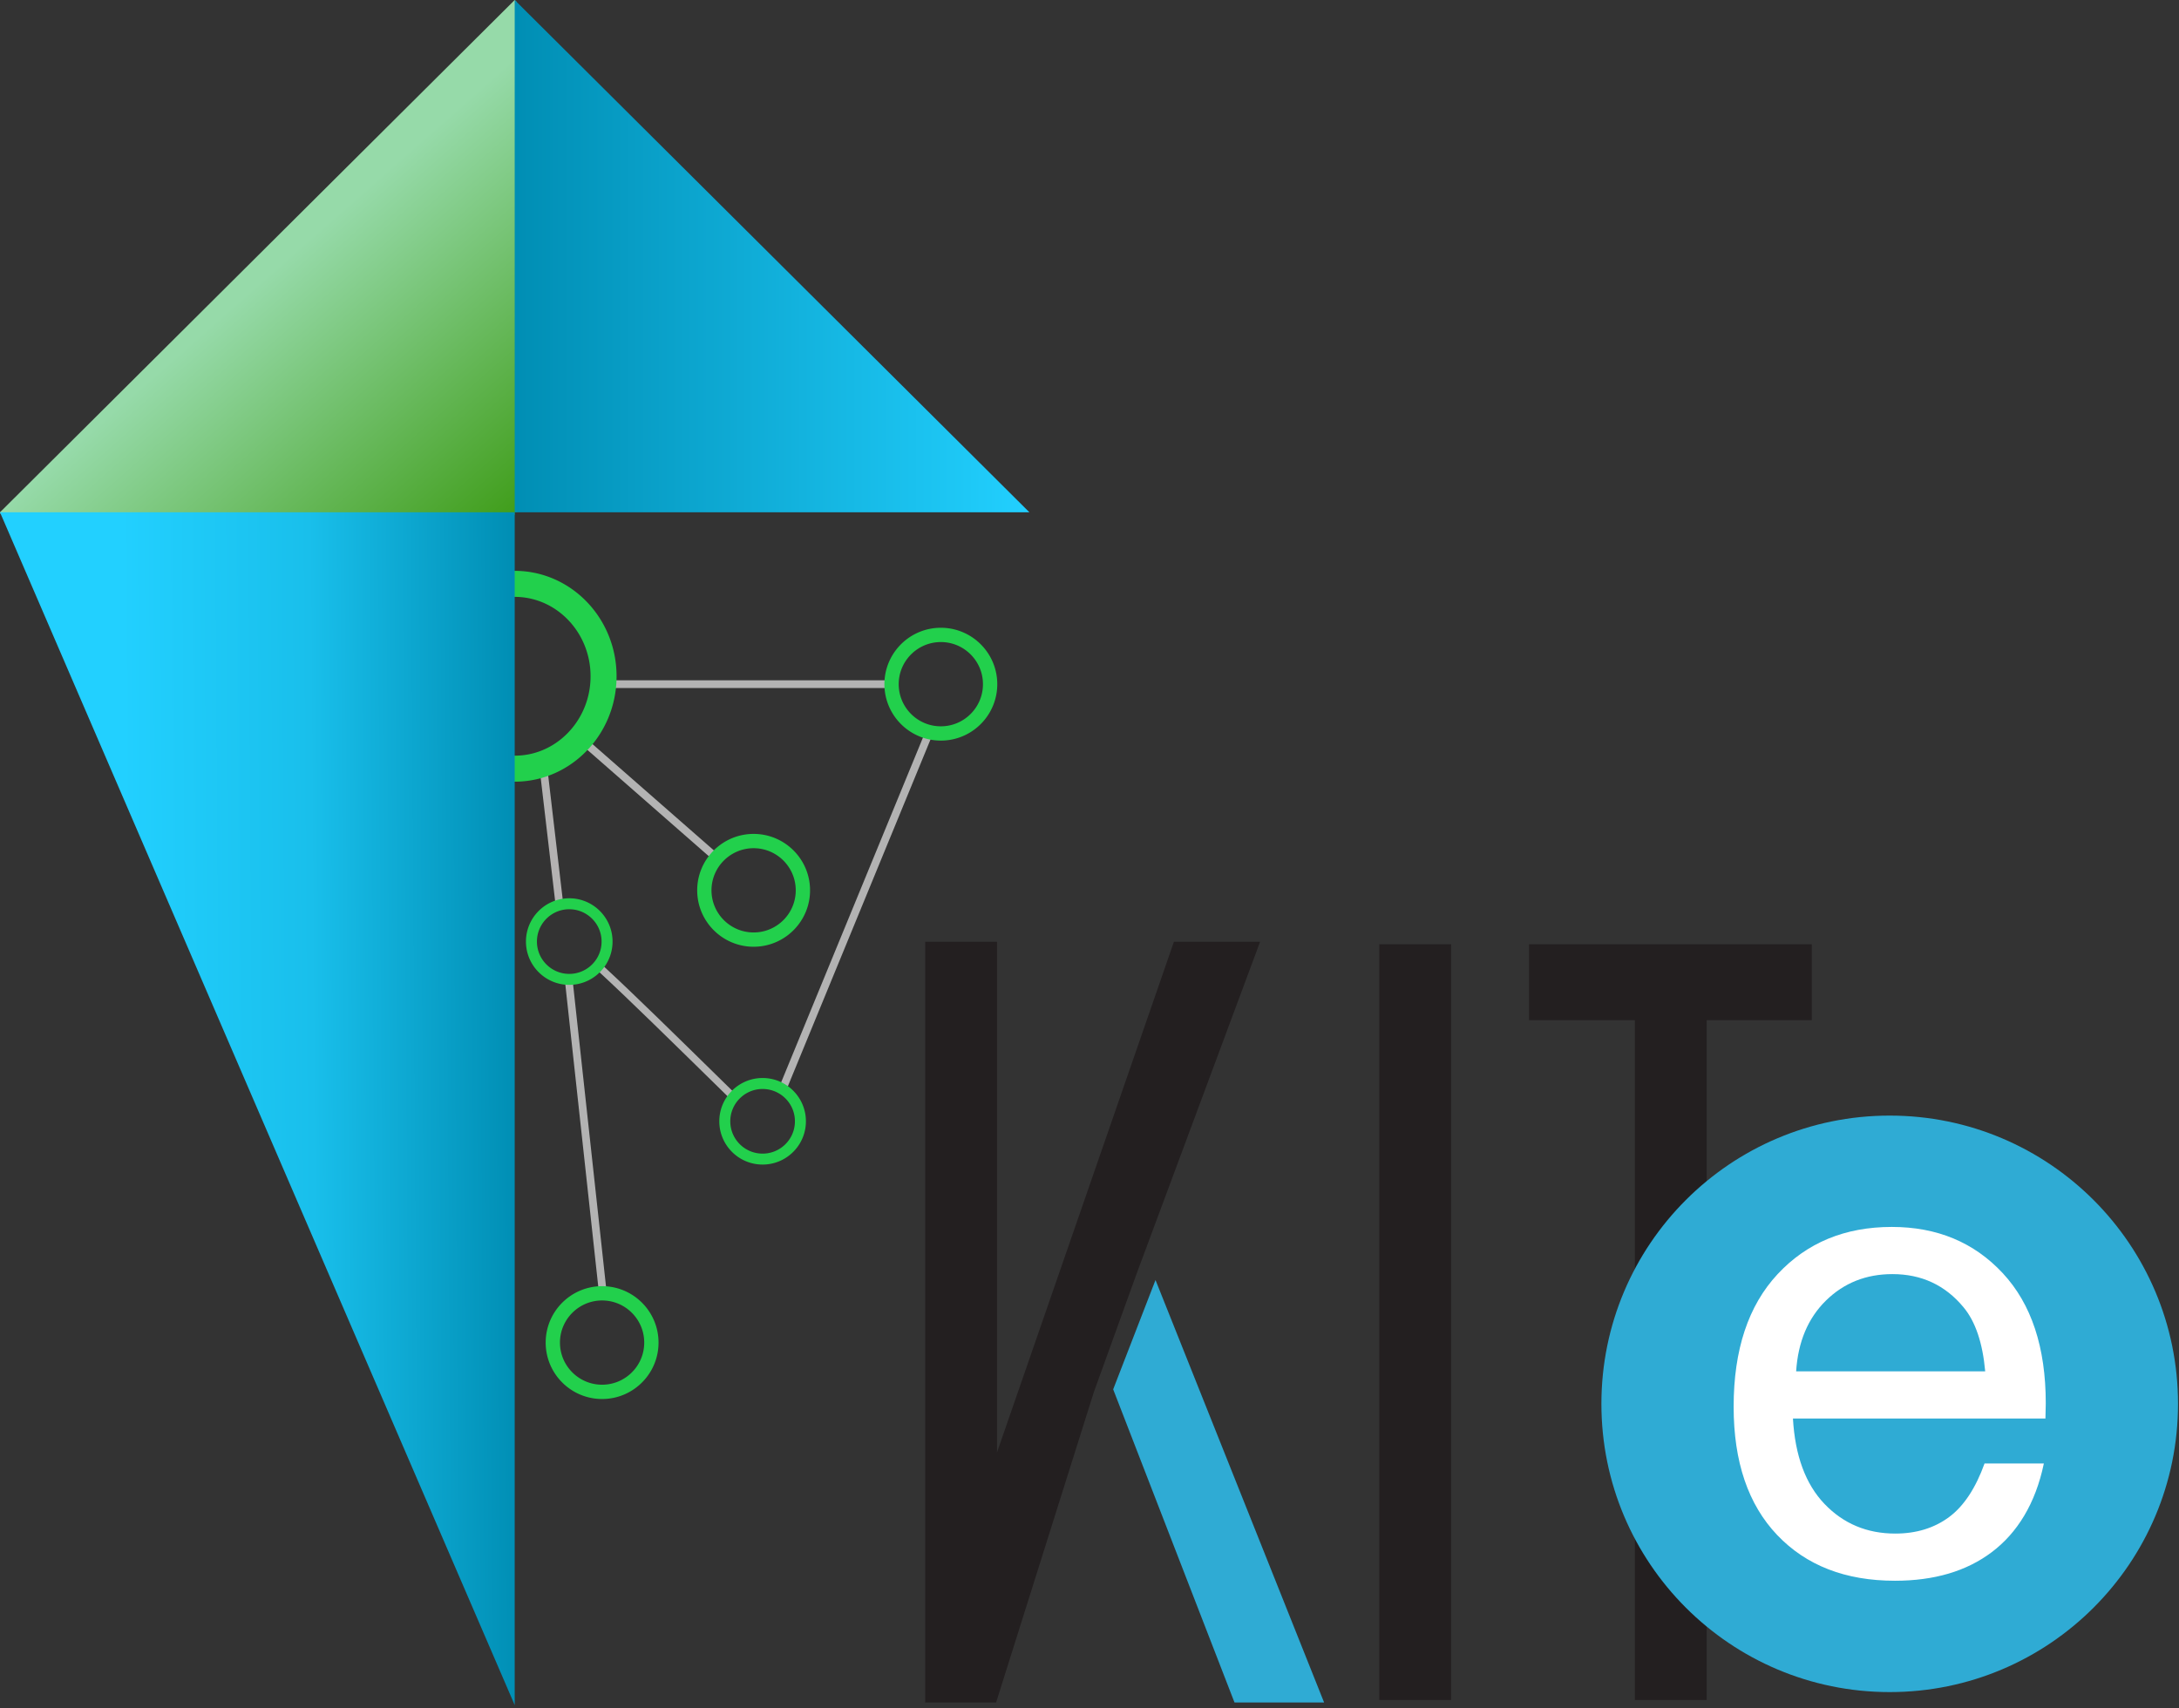 <?xml version="1.0" encoding="UTF-8" standalone="no"?><!DOCTYPE svg PUBLIC "-//W3C//DTD SVG 1.1//EN" "http://www.w3.org/Graphics/SVG/1.1/DTD/svg11.dtd"><svg width="100%" height="100%" viewBox="0 0 551 432" version="1.1" xmlns="http://www.w3.org/2000/svg" xmlns:xlink="http://www.w3.org/1999/xlink" xml:space="preserve" xmlns:serif="http://www.serif.com/" style="fill-rule:evenodd;clip-rule:evenodd;stroke-linecap:square;stroke-linejoin:round;stroke-miterlimit:1.5;"><rect x="0" y="0" width="551" height="432" fill="#333333" stroke="none"/><g id="logo-definitivo--completo" serif:id="logo definitivo  completo"><g id="logo-def" serif:id="logo def"><g id="nodi"><path d="M155.84,173.04l68.717,0" style="fill:none;stroke:#b3b3b3;stroke-width:1.95px;"/><path d="M234.779,185.723l-36.707,89.256" style="fill:none;stroke:#b3b3b3;stroke-width:1.95px;"/><path d="M143.945,249.086l8.306,76.209" style="fill:none;stroke:#b3b3b3;stroke-width:1.95px;"/><path d="M149.215,188.962l30.62,26.817" style="fill:none;stroke:#b3b3b3;stroke-width:1.95px;"/><path d="M152.251,245.267c7.706,7.129 17.429,16.694 32.253,31.23" style="fill:none;stroke:#b3b3b3;stroke-width:1.83px;"/><path d="M137.686,196.538l3.626,30.971" style="fill:none;stroke:#b4b2b2;stroke-width:1.95px;"/><path d="M238.092,158.773l0.184,0.003l0.183,0.006l0.182,0.008l0.182,0.01l0.182,0.013l0.18,0.015l0.181,0.017l0.179,0.019l0.179,0.022l0.178,0.024l0.177,0.026l0.177,0.028l0.176,0.03l0.175,0.033l0.175,0.034l0.173,0.037l0.173,0.039l0.172,0.041l0.172,0.043l0.17,0.045l0.17,0.047l0.169,0.049l0.168,0.051l0.167,0.053l0.166,0.056l0.165,0.057l0.164,0.059l0.164,0.061l0.162,0.063l0.162,0.065l0.16,0.066l0.16,0.069l0.158,0.071l0.158,0.072l0.156,0.074l0.156,0.076l0.154,0.078l0.153,0.08l0.152,0.082l0.152,0.083l0.149,0.085l0.149,0.087l0.148,0.088l0.146,0.091l0.146,0.092l0.144,0.093l0.143,0.096l0.142,0.097l0.14,0.098l0.139,0.101l0.138,0.102l0.137,0.103l0.136,0.105l0.134,0.107l0.132,0.108l0.132,0.11l0.13,0.112l0.129,0.112l0.127,0.115l0.126,0.116l0.125,0.117l0.123,0.119l0.122,0.12l0.12,0.122l0.119,0.123l0.118,0.125l0.115,0.126l0.115,0.128l0.113,0.128l0.111,0.13l0.11,0.132l0.108,0.133l0.107,0.134l0.105,0.135l0.104,0.137l0.102,0.138l0.1,0.139l0.099,0.141l0.097,0.141l0.095,0.143l0.094,0.145l0.092,0.145l0.09,0.146l0.089,0.148l0.086,0.149l0.086,0.15l0.083,0.151l0.081,0.152l0.08,0.153l0.078,0.155l0.076,0.155l0.074,0.157l0.073,0.157l0.07,0.159l0.069,0.159l0.067,0.161l0.065,0.161l0.063,0.163l0.061,0.163l0.059,0.164l0.057,0.165l0.055,0.167l0.053,0.167l0.051,0.168l0.049,0.168l0.047,0.17l0.045,0.171l0.043,0.171l0.041,0.172l0.039,0.173l0.037,0.174l0.035,0.174l0.032,0.175l0.03,0.176l0.028,0.177l0.026,0.177l0.024,0.179l0.022,0.178l0.019,0.18l0.017,0.18l0.015,0.181l0.013,0.181l0.01,0.182l0.009,0.183l0.005,0.183l0.004,0.183l0.001,0.185l-0.001,0.184l-0.004,0.184l-0.005,0.183l-0.009,0.183l-0.01,0.182l-0.013,0.181l-0.015,0.181l-0.017,0.18l-0.019,0.179l-0.022,0.179l-0.024,0.178l-0.026,0.177l-0.028,0.177l-0.03,0.176l-0.032,0.175l-0.035,0.175l-0.037,0.174l-0.039,0.172l-0.041,0.173l-0.043,0.171l-0.045,0.17l-0.047,0.17l-0.049,0.169l-0.051,0.168l-0.053,0.167l-0.055,0.166l-0.057,0.165l-0.059,0.165l-0.061,0.163l-0.063,0.162l-0.065,0.162l-0.067,0.16l-0.069,0.16l-0.07,0.158l-0.073,0.158l-0.074,0.156l-0.076,0.156l-0.078,0.154l-0.08,0.153l-0.081,0.153l-0.083,0.151l-0.086,0.15l-0.086,0.148l-0.089,0.148l-0.09,0.147l-0.092,0.145l-0.094,0.144l-0.095,0.143l-0.097,0.142l-0.099,0.14l-0.1,0.14l-0.102,0.138l-0.104,0.136l-0.105,0.136l-0.107,0.134l-0.108,0.133l-0.11,0.131l-0.111,0.13l-0.113,0.129l-0.115,0.127l-0.115,0.126l-0.118,0.125l-0.119,0.123l-0.12,0.122l-0.122,0.12l-0.123,0.119l-0.125,0.118l-0.126,0.116l-0.127,0.114l-0.129,0.113l-0.13,0.111l-0.132,0.11l-0.132,0.109l-0.134,0.106l-0.136,0.105l-0.137,0.104l-0.138,0.102l-0.139,0.1l-0.14,0.099l-0.142,0.097l-0.143,0.095l-0.144,0.094l-0.146,0.092l-0.146,0.09l-0.148,0.089l-0.149,0.087l-0.149,0.085l-0.152,0.083l-0.152,0.081l-0.153,0.08l-0.154,0.078l-0.156,0.076l-0.156,0.075l-0.158,0.072l-0.158,0.07l-0.16,0.069l-0.16,0.067l-0.162,0.065l-0.162,0.063l-0.164,0.061l-0.164,0.059l-0.165,0.057l-0.166,0.055l-0.167,0.053l-0.168,0.051l-0.169,0.049l-0.17,0.048l-0.17,0.045l-0.172,0.043l-0.172,0.041l-0.173,0.038l-0.173,0.037l-0.175,0.035l-0.175,0.032l-0.176,0.03l-0.177,0.029l-0.177,0.026l-0.178,0.023l-0.179,0.022l-0.179,0.019l-0.181,0.018l-0.18,0.015l-0.182,0.012l-0.182,0.011l-0.182,0.008l-0.183,0.005l-0.184,0.004l-0.184,0.001l-0.185,-0.001l-0.183,-0.004l-0.184,-0.005l-0.182,-0.008l-0.182,-0.011l-0.182,-0.012l-0.18,-0.015l-0.18,-0.018l-0.18,-0.019l-0.179,-0.022l-0.178,-0.023l-0.177,-0.026l-0.177,-0.029l-0.176,-0.03l-0.175,-0.032l-0.174,-0.035l-0.174,-0.037l-0.173,-0.038l-0.172,-0.041l-0.172,-0.043l-0.17,-0.045l-0.17,-0.048l-0.168,-0.049l-0.168,-0.051l-0.167,-0.053l-0.167,-0.055l-0.165,-0.057l-0.164,-0.059l-0.164,-0.061l-0.162,-0.063l-0.162,-0.065l-0.16,-0.067l-0.16,-0.069l-0.158,-0.07l-0.158,-0.072l-0.156,-0.075l-0.155,-0.076l-0.155,-0.078l-0.153,-0.08l-0.152,-0.081l-0.151,-0.083l-0.15,-0.085l-0.149,-0.087l-0.148,-0.089l-0.146,-0.09l-0.146,-0.092l-0.144,-0.094l-0.143,-0.095l-0.141,-0.097l-0.141,-0.099l-0.139,-0.1l-0.138,-0.102l-0.137,-0.104l-0.135,-0.105l-0.134,-0.106l-0.133,-0.109l-0.132,-0.11l-0.13,-0.111l-0.129,-0.113l-0.127,-0.114l-0.126,-0.116l-0.125,-0.118l-0.123,-0.119l-0.122,-0.12l-0.12,-0.122l-0.119,-0.123l-0.117,-0.125l-0.116,-0.126l-0.115,-0.127l-0.113,-0.129l-0.111,-0.13l-0.11,-0.131l-0.108,-0.133l-0.107,-0.134l-0.105,-0.136l-0.104,-0.136l-0.102,-0.138l-0.1,-0.14l-0.099,-0.14l-0.097,-0.142l-0.095,-0.143l-0.094,-0.144l-0.092,-0.145l-0.09,-0.147l-0.088,-0.148l-0.087,-0.148l-0.085,-0.15l-0.084,-0.151l-0.081,-0.153l-0.08,-0.153l-0.078,-0.154l-0.076,-0.156l-0.074,-0.156l-0.073,-0.158l-0.07,-0.158l-0.069,-0.16l-0.067,-0.16l-0.064,-0.162l-0.063,-0.162l-0.061,-0.163l-0.059,-0.165l-0.058,-0.165l-0.055,-0.166l-0.053,-0.167l-0.051,-0.168l-0.049,-0.169l-0.047,-0.17l-0.045,-0.17l-0.043,-0.171l-0.041,-0.173l-0.039,-0.172l-0.037,-0.174l-0.034,-0.175l-0.033,-0.175l-0.03,-0.176l-0.028,-0.177l-0.026,-0.177l-0.024,-0.178l-0.022,-0.179l-0.019,-0.179l-0.017,-0.18l-0.015,-0.181l-0.013,-0.181l-0.01,-0.182l-0.008,-0.183l-0.006,-0.183l-0.004,-0.184l-0.001,-0.184l0.001,-0.185l0.004,-0.183l0.006,-0.183l0.008,-0.183l0.01,-0.182l0.013,-0.181l0.015,-0.181l0.017,-0.18l0.019,-0.18l0.022,-0.178l0.024,-0.179l0.026,-0.177l0.028,-0.177l0.03,-0.176l0.033,-0.175l0.034,-0.174l0.037,-0.174l0.039,-0.173l0.041,-0.172l0.043,-0.171l0.045,-0.171l0.047,-0.17l0.049,-0.168l0.051,-0.168l0.053,-0.167l0.055,-0.167l0.058,-0.165l0.059,-0.164l0.061,-0.163l0.063,-0.163l0.064,-0.161l0.067,-0.161l0.069,-0.159l0.07,-0.159l0.073,-0.157l0.074,-0.157l0.076,-0.155l0.078,-0.155l0.08,-0.153l0.081,-0.152l0.084,-0.151l0.085,-0.15l0.087,-0.149l0.088,-0.148l0.09,-0.146l0.092,-0.145l0.094,-0.145l0.095,-0.143l0.097,-0.141l0.099,-0.141l0.1,-0.139l0.102,-0.138l0.104,-0.137l0.105,-0.135l0.107,-0.134l0.108,-0.133l0.11,-0.132l0.111,-0.13l0.113,-0.128l0.115,-0.128l0.116,-0.126l0.117,-0.125l0.119,-0.123l0.12,-0.122l0.122,-0.12l0.123,-0.119l0.125,-0.117l0.126,-0.116l0.127,-0.115l0.129,-0.112l0.13,-0.112l0.132,-0.11l0.133,-0.108l0.134,-0.107l0.135,-0.105l0.137,-0.103l0.138,-0.102l0.139,-0.101l0.141,-0.098l0.141,-0.097l0.143,-0.096l0.144,-0.093l0.146,-0.092l0.146,-0.091l0.148,-0.088l0.149,-0.087l0.15,-0.085l0.151,-0.083l0.152,-0.082l0.153,-0.08l0.155,-0.078l0.155,-0.076l0.156,-0.074l0.158,-0.072l0.158,-0.071l0.16,-0.069l0.16,-0.066l0.162,-0.065l0.162,-0.063l0.164,-0.061l0.164,-0.059l0.165,-0.057l0.167,-0.056l0.167,-0.053l0.168,-0.051l0.168,-0.049l0.17,-0.047l0.17,-0.045l0.172,-0.043l0.172,-0.041l0.173,-0.039l0.174,-0.037l0.174,-0.034l0.175,-0.033l0.176,-0.03l0.177,-0.028l0.177,-0.026l0.178,-0.024l0.179,-0.022l0.18,-0.019l0.18,-0.017l0.18,-0.015l0.182,-0.013l0.182,-0.01l0.182,-0.008l0.184,-0.006l0.183,-0.003l0.185,-0.002l0.184,0.002Zm-0.323,3.614l-0.137,0.003l-0.138,0.005l-0.137,0.006l-0.136,0.007l-0.136,0.01l-0.135,0.011l-0.135,0.013l-0.134,0.014l-0.133,0.016l-0.134,0.018l-0.132,0.02l-0.131,0.021l-0.132,0.022l-0.13,0.024l-0.13,0.026l-0.129,0.028l-0.129,0.028l-0.128,0.031l-0.128,0.032l-0.127,0.033l-0.126,0.035l-0.126,0.037l-0.125,0.038l-0.124,0.039l-0.124,0.042l-0.123,0.042l-0.122,0.044l-0.122,0.046l-0.121,0.047l-0.12,0.048l-0.12,0.05l-0.119,0.051l-0.118,0.052l-0.117,0.054l-0.117,0.056l-0.116,0.057l-0.115,0.057l-0.114,0.06l-0.114,0.061l-0.112,0.062l-0.112,0.063l-0.111,0.065l-0.111,0.067l-0.11,0.067l-0.108,0.069l-0.107,0.07l-0.107,0.071l-0.106,0.072l-0.105,0.074l-0.105,0.075l-0.103,0.077l-0.102,0.077l-0.101,0.079l-0.101,0.08l-0.099,0.08l-0.098,0.083l-0.097,0.083l-0.097,0.084l-0.095,0.086l-0.095,0.087l-0.093,0.088l-0.092,0.089l-0.091,0.09l-0.09,0.091l-0.09,0.092l-0.087,0.094l-0.087,0.094l-0.086,0.095l-0.084,0.097l-0.083,0.097l-0.083,0.098l-0.081,0.1l-0.08,0.1l-0.078,0.101l-0.078,0.103l-0.076,0.103l-0.075,0.104l-0.074,0.105l-0.072,0.106l-0.072,0.107l-0.07,0.107l-0.068,0.109l-0.068,0.109l-0.066,0.111l-0.064,0.111l-0.064,0.111l-0.062,0.114l-0.061,0.113l-0.059,0.114l-0.059,0.115l-0.056,0.116l-0.056,0.116l-0.054,0.119l-0.052,0.118l-0.051,0.118l-0.05,0.119l-0.049,0.121l-0.047,0.122l-0.045,0.121l-0.044,0.122l-0.042,0.123l-0.041,0.124l-0.04,0.125l-0.038,0.125l-0.037,0.125l-0.035,0.126l-0.033,0.127l-0.032,0.127l-0.031,0.129l-0.029,0.129l-0.027,0.129l-0.026,0.13l-0.024,0.131l-0.023,0.131l-0.021,0.132l-0.019,0.132l-0.018,0.133l-0.016,0.133l-0.014,0.135l-0.013,0.134l-0.011,0.135l-0.01,0.136l-0.008,0.136l-0.006,0.137l-0.004,0.137l-0.003,0.139l-0.001,0.138l0.001,0.138l0.003,0.138l0.004,0.138l0.006,0.136l0.008,0.137l0.01,0.135l0.011,0.135l0.013,0.135l0.014,0.134l0.016,0.134l0.018,0.133l0.019,0.132l0.021,0.131l0.023,0.132l0.024,0.131l0.026,0.129l0.027,0.129l0.029,0.13l0.031,0.128l0.032,0.127l0.033,0.127l0.035,0.126l0.037,0.126l0.038,0.125l0.04,0.125l0.041,0.123l0.042,0.123l0.044,0.122l0.046,0.122l0.047,0.122l0.048,0.12l0.05,0.119l0.051,0.119l0.052,0.118l0.054,0.118l0.056,0.116l0.056,0.116l0.059,0.115l0.059,0.115l0.061,0.113l0.062,0.113l0.064,0.112l0.064,0.111l0.066,0.11l0.068,0.109l0.068,0.109l0.071,0.108l0.071,0.107l0.072,0.105l0.074,0.106l0.075,0.104l0.076,0.103l0.078,0.102l0.078,0.102l0.08,0.1l0.081,0.099l0.083,0.099l0.083,0.097l0.084,0.096l0.086,0.096l0.087,0.094l0.087,0.093l0.089,0.092l0.091,0.092l0.091,0.09l0.092,0.088l0.093,0.088l0.095,0.088l0.095,0.085l0.096,0.084l0.098,0.084l0.098,0.082l0.099,0.081l0.101,0.08l0.101,0.079l0.103,0.077l0.102,0.076l0.104,0.075l0.106,0.074l0.106,0.072l0.107,0.072l0.107,0.07l0.109,0.069l0.11,0.067l0.109,0.066l0.111,0.065l0.113,0.063l0.112,0.062l0.114,0.061l0.114,0.06l0.115,0.058l0.116,0.057l0.117,0.055l0.117,0.054l0.118,0.053l0.119,0.051l0.12,0.05l0.12,0.048l0.121,0.047l0.122,0.045l0.122,0.044l0.123,0.043l0.124,0.041l0.124,0.039l0.125,0.038l0.126,0.037l0.126,0.035l0.127,0.034l0.128,0.032l0.128,0.03l0.129,0.029l0.129,0.027l0.13,0.026l0.13,0.024l0.132,0.023l0.132,0.021l0.132,0.019l0.133,0.018l0.133,0.016l0.134,0.015l0.135,0.013l0.135,0.011l0.136,0.009l0.137,0.008l0.136,0.006l0.137,0.004l0.138,0.003l0.139,0.001l0.138,-0.001l0.138,-0.003l0.137,-0.004l0.137,-0.006l0.136,-0.008l0.136,-0.009l0.135,-0.011l0.135,-0.013l0.135,-0.015l0.133,-0.016l0.132,-0.018l0.132,-0.019l0.132,-0.021l0.132,-0.023l0.13,-0.024l0.13,-0.026l0.13,-0.027l0.128,-0.029l0.128,-0.03l0.128,-0.032l0.127,-0.034l0.126,-0.035l0.126,-0.037l0.125,-0.038l0.125,-0.039l0.123,-0.041l0.123,-0.043l0.122,-0.044l0.122,-0.045l0.122,-0.047l0.119,-0.048l0.12,-0.05l0.119,-0.051l0.118,-0.053l0.117,-0.054l0.117,-0.055l0.116,-0.057l0.115,-0.058l0.115,-0.06l0.113,-0.061l0.113,-0.062l0.112,-0.063l0.111,-0.065l0.109,-0.066l0.11,-0.067l0.109,-0.069l0.107,-0.07l0.108,-0.072l0.105,-0.072l0.106,-0.074l0.104,-0.075l0.102,-0.076l0.103,-0.077l0.101,-0.079l0.101,-0.08l0.099,-0.081l0.098,-0.082l0.098,-0.084l0.096,-0.084l0.095,-0.085l0.095,-0.088l0.094,-0.088l0.091,-0.088l0.091,-0.09l0.091,-0.092l0.089,-0.092l0.088,-0.093l0.086,-0.094l0.086,-0.096l0.085,-0.096l0.083,-0.097l0.082,-0.099l0.081,-0.099l0.08,-0.1l0.078,-0.102l0.078,-0.102l0.076,-0.103l0.075,-0.104l0.074,-0.106l0.073,-0.105l0.071,-0.107l0.07,-0.108l0.068,-0.108l0.068,-0.11l0.066,-0.11l0.065,-0.111l0.063,-0.112l0.063,-0.113l0.06,-0.114l0.06,-0.114l0.058,-0.115l0.057,-0.116l0.055,-0.116l0.054,-0.117l0.052,-0.119l0.052,-0.119l0.049,-0.119l0.049,-0.12l0.047,-0.122l0.045,-0.121l0.044,-0.122l0.043,-0.124l0.041,-0.124l0.039,-0.124l0.038,-0.125l0.037,-0.125l0.035,-0.127l0.034,-0.127l0.031,-0.127l0.031,-0.128l0.029,-0.129l0.027,-0.129l0.026,-0.131l0.024,-0.131l0.023,-0.13l0.021,-0.132l0.019,-0.132l0.018,-0.134l0.016,-0.133l0.015,-0.134l0.012,-0.135l0.012,-0.135l0.009,-0.135l0.008,-0.136l0.006,-0.137l0.004,-0.138l0.003,-0.138l0.001,-0.138l-0.001,-0.139l-0.003,-0.137l-0.004,-0.138l-0.006,-0.137l-0.008,-0.136l-0.009,-0.136l-0.012,-0.135l-0.012,-0.134l-0.015,-0.134l-0.016,-0.134l-0.018,-0.133l-0.019,-0.133l-0.021,-0.131l-0.023,-0.131l-0.024,-0.13l-0.026,-0.131l-0.027,-0.129l-0.029,-0.129l-0.031,-0.129l-0.031,-0.126l-0.034,-0.127l-0.035,-0.127l-0.037,-0.126l-0.038,-0.124l-0.039,-0.125l-0.041,-0.124l-0.043,-0.123l-0.044,-0.122l-0.045,-0.121l-0.047,-0.122l-0.049,-0.121l-0.049,-0.119l-0.051,-0.118l-0.053,-0.119l-0.054,-0.118l-0.055,-0.116l-0.057,-0.116l-0.058,-0.115l-0.06,-0.114l-0.06,-0.113l-0.063,-0.114l-0.063,-0.111l-0.065,-0.111l-0.066,-0.111l-0.068,-0.109l-0.068,-0.109l-0.07,-0.107l-0.072,-0.107l-0.072,-0.106l-0.074,-0.105l-0.075,-0.104l-0.076,-0.103l-0.078,-0.103l-0.078,-0.101l-0.08,-0.1l-0.081,-0.1l-0.082,-0.098l-0.083,-0.097l-0.085,-0.097l-0.086,-0.095l-0.086,-0.094l-0.088,-0.094l-0.09,-0.092l-0.089,-0.091l-0.091,-0.09l-0.093,-0.089l-0.093,-0.088l-0.094,-0.087l-0.096,-0.086l-0.096,-0.084l-0.098,-0.084l-0.098,-0.081l-0.099,-0.081l-0.101,-0.081l-0.101,-0.078l-0.102,-0.077l-0.103,-0.077l-0.105,-0.075l-0.105,-0.074l-0.105,-0.072l-0.108,-0.072l-0.107,-0.069l-0.108,-0.069l-0.11,-0.067l-0.111,-0.067l-0.111,-0.065l-0.111,-0.063l-0.113,-0.062l-0.113,-0.061l-0.115,-0.059l-0.115,-0.058l-0.116,-0.057l-0.117,-0.056l-0.117,-0.054l-0.118,-0.052l-0.119,-0.051l-0.119,-0.05l-0.12,-0.048l-0.122,-0.047l-0.122,-0.046l-0.122,-0.044l-0.123,-0.042l-0.124,-0.042l-0.124,-0.039l-0.125,-0.038l-0.126,-0.037l-0.126,-0.035l-0.127,-0.033l-0.128,-0.032l-0.128,-0.031l-0.128,-0.028l-0.13,-0.028l-0.13,-0.026l-0.13,-0.024l-0.132,-0.022l-0.131,-0.021l-0.132,-0.02l-0.134,-0.018l-0.133,-0.016l-0.134,-0.014l-0.135,-0.013l-0.135,-0.011l-0.136,-0.01l-0.135,-0.007l-0.138,-0.006l-0.138,-0.005l-0.137,-0.003l-0.138,0l-0.139,0Z" style="fill:#22d04c;"/><path d="M190.751,210.911l0.184,0.003l0.183,0.006l0.183,0.008l0.182,0.011l0.181,0.012l0.181,0.015l0.18,0.017l0.179,0.02l0.179,0.021l0.178,0.024l0.178,0.026l0.176,0.028l0.176,0.031l0.175,0.032l0.175,0.035l0.174,0.036l0.173,0.039l0.172,0.041l0.171,0.043l0.17,0.045l0.17,0.047l0.169,0.049l0.168,0.051l0.167,0.054l0.166,0.055l0.165,0.057l0.165,0.059l0.163,0.061l0.163,0.063l0.161,0.065l0.161,0.067l0.159,0.068l0.159,0.071l0.157,0.072l0.157,0.074l0.155,0.077l0.154,0.077l0.154,0.08l0.152,0.082l0.151,0.083l0.15,0.085l0.149,0.087l0.147,0.088l0.147,0.091l0.145,0.092l0.144,0.093l0.143,0.096l0.142,0.097l0.14,0.098l0.14,0.101l0.138,0.102l0.136,0.103l0.136,0.105l0.134,0.107l0.133,0.108l0.131,0.11l0.13,0.112l0.129,0.113l0.128,0.114l0.126,0.116l0.124,0.117l0.123,0.119l0.122,0.121l0.121,0.121l0.118,0.124l0.118,0.124l0.116,0.126l0.114,0.128l0.113,0.128l0.111,0.131l0.11,0.131l0.109,0.133l0.106,0.134l0.106,0.135l0.103,0.137l0.102,0.138l0.1,0.139l0.099,0.141l0.097,0.142l0.095,0.143l0.094,0.144l0.092,0.145l0.09,0.147l0.089,0.147l0.087,0.149l0.085,0.15l0.083,0.151l0.082,0.152l0.079,0.154l0.078,0.154l0.076,0.155l0.075,0.157l0.072,0.157l0.071,0.159l0.068,0.159l0.067,0.161l0.065,0.161l0.063,0.163l0.061,0.163l0.059,0.164l0.057,0.166l0.055,0.166l0.053,0.167l0.051,0.168l0.05,0.169l0.047,0.169l0.045,0.171l0.043,0.171l0.041,0.172l0.038,0.173l0.037,0.174l0.035,0.174l0.032,0.176l0.031,0.176l0.028,0.176l0.026,0.178l0.024,0.178l0.021,0.179l0.02,0.179l0.017,0.18l0.015,0.181l0.012,0.181l0.011,0.182l0.008,0.183l0.006,0.183l0.003,0.184l0.001,0.184l-0.001,0.184l-0.003,0.184l-0.006,0.183l-0.008,0.183l-0.011,0.182l-0.012,0.181l-0.015,0.181l-0.017,0.18l-0.02,0.179l-0.021,0.179l-0.024,0.178l-0.026,0.178l-0.028,0.176l-0.031,0.176l-0.032,0.176l-0.035,0.174l-0.037,0.174l-0.038,0.173l-0.041,0.172l-0.043,0.171l-0.045,0.171l-0.047,0.169l-0.05,0.169l-0.051,0.168l-0.053,0.167l-0.055,0.166l-0.057,0.165l-0.059,0.165l-0.061,0.163l-0.063,0.163l-0.065,0.161l-0.067,0.161l-0.068,0.159l-0.071,0.159l-0.072,0.157l-0.075,0.157l-0.076,0.155l-0.078,0.154l-0.079,0.154l-0.082,0.152l-0.083,0.151l-0.085,0.15l-0.087,0.149l-0.089,0.147l-0.09,0.147l-0.092,0.145l-0.094,0.144l-0.095,0.143l-0.097,0.142l-0.099,0.14l-0.1,0.14l-0.102,0.138l-0.103,0.136l-0.106,0.136l-0.106,0.134l-0.109,0.133l-0.11,0.131l-0.111,0.13l-0.113,0.129l-0.114,0.128l-0.116,0.126l-0.118,0.124l-0.118,0.123l-0.121,0.122l-0.122,0.121l-0.123,0.118l-0.124,0.118l-0.126,0.116l-0.128,0.114l-0.129,0.113l-0.13,0.112l-0.131,0.109l-0.133,0.109l-0.134,0.106l-0.136,0.106l-0.136,0.103l-0.138,0.102l-0.14,0.1l-0.14,0.099l-0.142,0.097l-0.143,0.096l-0.144,0.093l-0.145,0.092l-0.147,0.09l-0.147,0.089l-0.149,0.087l-0.15,0.085l-0.151,0.083l-0.152,0.082l-0.154,0.079l-0.154,0.078l-0.155,0.076l-0.157,0.075l-0.157,0.072l-0.159,0.071l-0.159,0.068l-0.161,0.067l-0.161,0.065l-0.163,0.063l-0.163,0.061l-0.165,0.059l-0.165,0.057l-0.166,0.055l-0.167,0.053l-0.168,0.052l-0.169,0.049l-0.17,0.047l-0.17,0.045l-0.171,0.043l-0.172,0.041l-0.173,0.039l-0.174,0.036l-0.175,0.035l-0.175,0.032l-0.176,0.031l-0.176,0.028l-0.178,0.026l-0.178,0.024l-0.179,0.021l-0.179,0.02l-0.18,0.017l-0.181,0.015l-0.181,0.012l-0.182,0.011l-0.183,0.008l-0.183,0.006l-0.184,0.003l-0.184,0.001l-0.184,-0.001l-0.184,-0.003l-0.183,-0.006l-0.183,-0.008l-0.182,-0.011l-0.181,-0.012l-0.181,-0.015l-0.18,-0.017l-0.18,-0.02l-0.178,-0.021l-0.178,-0.024l-0.178,-0.026l-0.177,-0.028l-0.176,-0.031l-0.175,-0.032l-0.174,-0.035l-0.174,-0.036l-0.173,-0.039l-0.172,-0.041l-0.171,-0.043l-0.171,-0.045l-0.169,-0.047l-0.169,-0.049l-0.168,-0.052l-0.167,-0.053l-0.166,-0.055l-0.166,-0.057l-0.164,-0.059l-0.163,-0.061l-0.163,-0.063l-0.161,-0.065l-0.161,-0.067l-0.159,-0.068l-0.159,-0.071l-0.157,-0.072l-0.157,-0.075l-0.155,-0.076l-0.155,-0.078l-0.153,-0.079l-0.152,-0.082l-0.151,-0.083l-0.15,-0.085l-0.149,-0.087l-0.147,-0.089l-0.147,-0.09l-0.145,-0.092l-0.144,-0.093l-0.143,-0.096l-0.142,-0.097l-0.141,-0.099l-0.139,-0.1l-0.138,-0.102l-0.137,-0.103l-0.135,-0.106l-0.134,-0.106l-0.133,-0.109l-0.131,-0.109l-0.131,-0.112l-0.128,-0.113l-0.128,-0.114l-0.126,-0.116l-0.124,-0.118l-0.124,-0.118l-0.121,-0.121l-0.121,-0.122l-0.119,-0.123l-0.117,-0.124l-0.116,-0.126l-0.114,-0.128l-0.113,-0.129l-0.112,-0.13l-0.11,-0.131l-0.108,-0.133l-0.107,-0.134l-0.105,-0.136l-0.103,-0.136l-0.102,-0.138l-0.101,-0.14l-0.098,-0.14l-0.097,-0.142l-0.096,-0.143l-0.093,-0.144l-0.092,-0.145l-0.091,-0.147l-0.088,-0.147l-0.087,-0.149l-0.085,-0.15l-0.083,-0.151l-0.082,-0.152l-0.08,-0.154l-0.078,-0.154l-0.076,-0.155l-0.074,-0.157l-0.072,-0.157l-0.071,-0.159l-0.069,-0.159l-0.066,-0.161l-0.065,-0.161l-0.063,-0.163l-0.061,-0.163l-0.059,-0.165l-0.057,-0.165l-0.055,-0.166l-0.054,-0.167l-0.051,-0.168l-0.049,-0.169l-0.047,-0.169l-0.045,-0.171l-0.043,-0.171l-0.041,-0.172l-0.039,-0.173l-0.036,-0.174l-0.035,-0.174l-0.033,-0.176l-0.03,-0.176l-0.028,-0.176l-0.026,-0.178l-0.024,-0.178l-0.021,-0.179l-0.02,-0.179l-0.017,-0.18l-0.015,-0.181l-0.013,-0.181l-0.01,-0.182l-0.008,-0.183l-0.006,-0.183l-0.003,-0.184l-0.002,-0.184l0.002,-0.184l0.003,-0.184l0.006,-0.183l0.008,-0.183l0.01,-0.182l0.013,-0.181l0.015,-0.181l0.017,-0.18l0.02,-0.179l0.021,-0.179l0.024,-0.178l0.026,-0.178l0.028,-0.176l0.03,-0.176l0.033,-0.176l0.035,-0.174l0.036,-0.174l0.039,-0.173l0.041,-0.172l0.043,-0.171l0.045,-0.171l0.047,-0.169l0.049,-0.169l0.051,-0.168l0.054,-0.167l0.055,-0.166l0.057,-0.166l0.059,-0.164l0.061,-0.163l0.063,-0.163l0.065,-0.161l0.066,-0.161l0.069,-0.159l0.071,-0.159l0.072,-0.157l0.074,-0.157l0.076,-0.155l0.078,-0.154l0.08,-0.154l0.082,-0.152l0.083,-0.151l0.085,-0.15l0.087,-0.149l0.088,-0.147l0.091,-0.147l0.092,-0.145l0.093,-0.144l0.096,-0.143l0.097,-0.142l0.098,-0.141l0.101,-0.139l0.102,-0.138l0.103,-0.137l0.105,-0.135l0.107,-0.134l0.108,-0.133l0.11,-0.131l0.112,-0.131l0.113,-0.128l0.114,-0.128l0.116,-0.126l0.117,-0.124l0.119,-0.124l0.121,-0.121l0.121,-0.121l0.124,-0.119l0.124,-0.117l0.126,-0.116l0.128,-0.114l0.128,-0.113l0.131,-0.112l0.131,-0.11l0.133,-0.108l0.134,-0.107l0.135,-0.105l0.137,-0.103l0.138,-0.102l0.139,-0.101l0.141,-0.098l0.142,-0.097l0.143,-0.096l0.144,-0.093l0.145,-0.092l0.147,-0.091l0.147,-0.088l0.149,-0.087l0.15,-0.085l0.151,-0.083l0.152,-0.082l0.153,-0.08l0.155,-0.077l0.155,-0.077l0.157,-0.074l0.157,-0.072l0.159,-0.071l0.159,-0.068l0.161,-0.067l0.161,-0.065l0.163,-0.063l0.163,-0.061l0.164,-0.059l0.166,-0.057l0.166,-0.055l0.167,-0.054l0.168,-0.051l0.169,-0.049l0.169,-0.047l0.171,-0.045l0.171,-0.043l0.172,-0.041l0.173,-0.039l0.174,-0.036l0.174,-0.035l0.175,-0.032l0.176,-0.031l0.177,-0.028l0.178,-0.026l0.178,-0.024l0.178,-0.021l0.18,-0.02l0.18,-0.017l0.181,-0.015l0.181,-0.012l0.182,-0.011l0.183,-0.008l0.183,-0.006l0.184,-0.003l0.184,-0.001l0.184,0.001Zm-0.323,3.615l-0.137,0.002l-0.137,0.005l-0.138,0.006l-0.136,0.008l-0.136,0.009l-0.135,0.011l-0.134,0.013l-0.134,0.014l-0.133,0.017l-0.134,0.017l-0.133,0.02l-0.131,0.021l-0.131,0.022l-0.131,0.025l-0.129,0.025l-0.13,0.028l-0.129,0.029l-0.128,0.03l-0.128,0.032l-0.127,0.034l-0.126,0.035l-0.125,0.036l-0.126,0.038l-0.124,0.04l-0.123,0.041l-0.124,0.042l-0.122,0.044l-0.122,0.046l-0.121,0.047l-0.12,0.048l-0.12,0.05l-0.119,0.051l-0.118,0.053l-0.117,0.054l-0.117,0.055l-0.116,0.057l-0.115,0.058l-0.114,0.059l-0.114,0.061l-0.112,0.062l-0.112,0.064l-0.111,0.064l-0.111,0.067l-0.109,0.067l-0.109,0.069l-0.107,0.07l-0.107,0.071l-0.106,0.072l-0.105,0.074l-0.104,0.075l-0.104,0.077l-0.102,0.077l-0.101,0.079l-0.1,0.079l-0.1,0.082l-0.098,0.082l-0.097,0.083l-0.097,0.085l-0.095,0.085l-0.094,0.087l-0.094,0.088l-0.092,0.089l-0.091,0.09l-0.09,0.091l-0.089,0.092l-0.088,0.094l-0.087,0.094l-0.085,0.095l-0.085,0.097l-0.083,0.097l-0.082,0.098l-0.082,0.1l-0.079,0.1l-0.079,0.101l-0.078,0.103l-0.076,0.103l-0.075,0.104l-0.073,0.105l-0.073,0.106l-0.071,0.107l-0.07,0.108l-0.069,0.108l-0.067,0.109l-0.067,0.111l-0.064,0.111l-0.064,0.112l-0.062,0.113l-0.061,0.113l-0.059,0.114l-0.058,0.116l-0.057,0.115l-0.055,0.117l-0.054,0.118l-0.053,0.118l-0.051,0.118l-0.05,0.12l-0.048,0.121l-0.047,0.12l-0.046,0.122l-0.044,0.123l-0.042,0.122l-0.041,0.124l-0.04,0.125l-0.038,0.124l-0.036,0.126l-0.035,0.127l-0.034,0.127l-0.032,0.127l-0.03,0.128l-0.029,0.129l-0.028,0.129l-0.026,0.131l-0.024,0.13l-0.022,0.131l-0.021,0.132l-0.02,0.132l-0.017,0.133l-0.017,0.134l-0.014,0.134l-0.013,0.134l-0.011,0.136l-0.01,0.135l-0.007,0.136l-0.006,0.137l-0.005,0.137l-0.002,0.138l-0.001,0.139l0.001,0.138l0.002,0.138l0.005,0.138l0.006,0.136l0.007,0.137l0.01,0.135l0.011,0.135l0.013,0.135l0.014,0.134l0.017,0.134l0.017,0.133l0.02,0.132l0.021,0.132l0.022,0.131l0.024,0.13l0.026,0.131l0.028,0.129l0.029,0.129l0.03,0.128l0.032,0.127l0.034,0.127l0.035,0.127l0.036,0.125l0.038,0.125l0.04,0.125l0.041,0.123l0.042,0.124l0.044,0.122l0.046,0.122l0.047,0.121l0.048,0.12l0.05,0.119l0.051,0.12l0.053,0.118l0.053,0.117l0.056,0.117l0.057,0.115l0.058,0.115l0.059,0.115l0.061,0.113l0.062,0.113l0.064,0.112l0.065,0.111l0.066,0.111l0.067,0.109l0.069,0.108l0.07,0.108l0.071,0.107l0.072,0.106l0.074,0.105l0.075,0.104l0.076,0.103l0.078,0.103l0.079,0.101l0.079,0.1l0.082,0.1l0.082,0.098l0.083,0.097l0.085,0.097l0.085,0.095l0.087,0.094l0.088,0.093l0.089,0.093l0.09,0.091l0.091,0.09l0.092,0.089l0.093,0.087l0.095,0.088l0.096,0.086l0.095,0.084l0.098,0.083l0.098,0.082l0.1,0.081l0.1,0.08l0.101,0.079l0.103,0.078l0.103,0.076l0.104,0.074l0.105,0.074l0.106,0.073l0.107,0.071l0.107,0.07l0.109,0.069l0.11,0.068l0.109,0.065l0.112,0.065l0.112,0.064l0.112,0.062l0.114,0.061l0.114,0.059l0.115,0.058l0.116,0.057l0.117,0.055l0.117,0.054l0.118,0.053l0.119,0.051l0.121,0.05l0.12,0.048l0.12,0.047l0.121,0.045l0.123,0.044l0.124,0.043l0.123,0.041l0.124,0.039l0.125,0.039l0.126,0.036l0.126,0.035l0.127,0.034l0.128,0.032l0.128,0.03l0.129,0.029l0.13,0.028l0.129,0.025l0.131,0.024l0.131,0.023l0.132,0.021l0.133,0.02l0.132,0.017l0.133,0.016l0.135,0.015l0.134,0.013l0.135,0.011l0.136,0.009l0.137,0.008l0.136,0.006l0.137,0.005l0.138,0.002l0.139,0.001l0.139,-0.001l0.138,-0.002l0.137,-0.005l0.136,-0.006l0.136,-0.008l0.137,-0.009l0.134,-0.011l0.135,-0.013l0.135,-0.015l0.133,-0.016l0.132,-0.017l0.132,-0.02l0.133,-0.021l0.131,-0.023l0.131,-0.024l0.129,-0.025l0.13,-0.028l0.129,-0.029l0.128,-0.03l0.127,-0.032l0.127,-0.034l0.126,-0.035l0.126,-0.036l0.126,-0.039l0.124,-0.039l0.123,-0.041l0.123,-0.043l0.123,-0.044l0.122,-0.045l0.12,-0.047l0.12,-0.048l0.12,-0.05l0.119,-0.051l0.118,-0.053l0.118,-0.054l0.117,-0.055l0.115,-0.057l0.115,-0.058l0.115,-0.06l0.113,-0.06l0.113,-0.062l0.112,-0.064l0.111,-0.065l0.11,-0.066l0.11,-0.067l0.108,-0.069l0.108,-0.07l0.107,-0.071l0.106,-0.073l0.105,-0.074l0.103,-0.074l0.104,-0.076l0.102,-0.078l0.102,-0.079l0.1,-0.08l0.099,-0.081l0.099,-0.082l0.097,-0.083l0.096,-0.084l0.095,-0.086l0.095,-0.088l0.094,-0.087l0.091,-0.089l0.091,-0.09l0.091,-0.092l0.089,-0.092l0.088,-0.093l0.086,-0.094l0.086,-0.095l0.085,-0.097l0.083,-0.097l0.082,-0.098l0.081,-0.1l0.08,-0.1l0.079,-0.101l0.077,-0.103l0.076,-0.103l0.075,-0.104l0.074,-0.105l0.073,-0.106l0.071,-0.107l0.07,-0.108l0.069,-0.108l0.067,-0.11l0.066,-0.11l0.065,-0.111l0.063,-0.112l0.063,-0.113l0.061,-0.113l0.059,-0.115l0.058,-0.115l0.057,-0.115l0.055,-0.117l0.054,-0.117l0.053,-0.118l0.051,-0.12l0.05,-0.119l0.048,-0.12l0.047,-0.121l0.045,-0.122l0.044,-0.122l0.043,-0.123l0.041,-0.124l0.039,-0.125l0.039,-0.125l0.036,-0.126l0.035,-0.126l0.034,-0.126l0.032,-0.128l0.03,-0.128l0.029,-0.129l0.027,-0.129l0.026,-0.131l0.024,-0.13l0.023,-0.131l0.021,-0.132l0.019,-0.132l0.018,-0.133l0.016,-0.134l0.015,-0.134l0.013,-0.134l0.011,-0.135l0.009,-0.136l0.008,-0.137l0.006,-0.136l0.004,-0.138l0.003,-0.138l0.001,-0.138l-0.001,-0.138l-0.003,-0.139l-0.004,-0.137l-0.006,-0.137l-0.008,-0.136l-0.009,-0.136l-0.011,-0.135l-0.013,-0.134l-0.015,-0.134l-0.016,-0.134l-0.018,-0.133l-0.019,-0.132l-0.021,-0.132l-0.023,-0.131l-0.024,-0.13l-0.026,-0.131l-0.027,-0.129l-0.029,-0.129l-0.03,-0.128l-0.032,-0.128l-0.034,-0.127l-0.035,-0.126l-0.036,-0.125l-0.038,-0.125l-0.04,-0.125l-0.041,-0.124l-0.043,-0.122l-0.044,-0.123l-0.045,-0.122l-0.047,-0.12l-0.048,-0.121l-0.05,-0.12l-0.051,-0.118l-0.053,-0.118l-0.054,-0.118l-0.055,-0.117l-0.057,-0.115l-0.058,-0.116l-0.059,-0.114l-0.061,-0.113l-0.063,-0.114l-0.063,-0.111l-0.065,-0.111l-0.066,-0.11l-0.067,-0.11l-0.069,-0.109l-0.07,-0.107l-0.071,-0.107l-0.073,-0.106l-0.074,-0.105l-0.075,-0.104l-0.076,-0.103l-0.077,-0.103l-0.079,-0.101l-0.08,-0.1l-0.081,-0.1l-0.082,-0.098l-0.083,-0.097l-0.085,-0.097l-0.086,-0.095l-0.086,-0.094l-0.088,-0.094l-0.089,-0.092l-0.09,-0.091l-0.091,-0.09l-0.093,-0.089l-0.093,-0.088l-0.094,-0.087l-0.095,-0.085l-0.097,-0.085l-0.097,-0.083l-0.099,-0.082l-0.099,-0.082l-0.1,-0.079l-0.102,-0.079l-0.102,-0.077l-0.103,-0.077l-0.105,-0.075l-0.105,-0.074l-0.105,-0.072l-0.107,-0.071l-0.108,-0.07l-0.108,-0.069l-0.109,-0.067l-0.111,-0.067l-0.112,-0.064l-0.111,-0.064l-0.113,-0.062l-0.113,-0.061l-0.115,-0.059l-0.115,-0.058l-0.115,-0.057l-0.117,-0.055l-0.118,-0.054l-0.118,-0.053l-0.119,-0.051l-0.119,-0.05l-0.12,-0.048l-0.121,-0.047l-0.122,-0.046l-0.123,-0.044l-0.123,-0.042l-0.123,-0.041l-0.124,-0.039l-0.126,-0.039l-0.126,-0.036l-0.126,-0.035l-0.127,-0.034l-0.127,-0.032l-0.128,-0.03l-0.129,-0.029l-0.13,-0.028l-0.129,-0.025l-0.131,-0.025l-0.131,-0.022l-0.132,-0.021l-0.132,-0.02l-0.134,-0.017l-0.133,-0.017l-0.134,-0.014l-0.135,-0.013l-0.134,-0.011l-0.136,-0.009l-0.136,-0.008l-0.138,-0.006l-0.137,-0.005l-0.137,-0.002l-0.139,-0.001l-0.139,0.001Z" style="fill:#22d04c;"/><path d="M152.436,325.296l0.183,0.003l0.184,0.006l0.182,0.008l0.182,0.011l0.181,0.012l0.181,0.015l0.18,0.018l0.18,0.019l0.179,0.022l0.178,0.023l0.177,0.026l0.177,0.029l0.176,0.03l0.175,0.032l0.174,0.035l0.174,0.037l0.173,0.038l0.172,0.041l0.171,0.043l0.171,0.045l0.17,0.047l0.168,0.05l0.168,0.051l0.167,0.053l0.167,0.055l0.165,0.057l0.164,0.059l0.164,0.061l0.162,0.063l0.162,0.065l0.16,0.067l0.16,0.069l0.158,0.07l0.158,0.072l0.156,0.075l0.155,0.076l0.155,0.078l0.153,0.079l0.152,0.082l0.151,0.083l0.15,0.085l0.149,0.087l0.148,0.089l0.146,0.09l0.146,0.092l0.144,0.094l0.143,0.095l0.141,0.097l0.141,0.099l0.139,0.1l0.138,0.102l0.137,0.104l0.135,0.105l0.134,0.106l0.133,0.109l0.132,0.11l0.13,0.111l0.129,0.113l0.127,0.114l0.126,0.116l0.125,0.118l0.123,0.119l0.122,0.12l0.12,0.122l0.119,0.123l0.117,0.125l0.116,0.126l0.115,0.127l0.113,0.129l0.111,0.13l0.11,0.131l0.108,0.133l0.107,0.134l0.105,0.136l0.104,0.136l0.102,0.138l0.1,0.14l0.099,0.14l0.097,0.142l0.095,0.143l0.094,0.144l0.092,0.145l0.09,0.147l0.088,0.148l0.087,0.148l0.085,0.15l0.084,0.151l0.081,0.153l0.08,0.153l0.078,0.154l0.076,0.156l0.074,0.156l0.072,0.158l0.071,0.158l0.069,0.16l0.066,0.16l0.065,0.162l0.063,0.162l0.061,0.163l0.059,0.165l0.058,0.165l0.055,0.166l0.053,0.167l0.051,0.168l0.049,0.169l0.047,0.17l0.045,0.17l0.043,0.171l0.041,0.173l0.039,0.172l0.037,0.174l0.034,0.175l0.033,0.175l0.03,0.176l0.028,0.177l0.026,0.177l0.024,0.178l0.022,0.179l0.019,0.179l0.017,0.18l0.015,0.181l0.013,0.181l0.01,0.182l0.008,0.183l0.006,0.183l0.004,0.184l0.001,0.184l-0.001,0.185l-0.004,0.183l-0.006,0.183l-0.008,0.183l-0.01,0.182l-0.013,0.181l-0.015,0.181l-0.017,0.18l-0.019,0.18l-0.022,0.178l-0.024,0.179l-0.026,0.177l-0.028,0.177l-0.03,0.176l-0.033,0.175l-0.034,0.174l-0.037,0.174l-0.039,0.173l-0.041,0.172l-0.043,0.171l-0.045,0.171l-0.047,0.17l-0.049,0.168l-0.051,0.168l-0.053,0.167l-0.055,0.166l-0.058,0.166l-0.059,0.164l-0.061,0.163l-0.063,0.163l-0.065,0.161l-0.066,0.161l-0.069,0.159l-0.071,0.159l-0.072,0.157l-0.074,0.157l-0.076,0.155l-0.078,0.155l-0.08,0.153l-0.081,0.152l-0.084,0.151l-0.085,0.15l-0.087,0.149l-0.088,0.148l-0.09,0.146l-0.092,0.145l-0.094,0.145l-0.095,0.143l-0.097,0.141l-0.099,0.141l-0.1,0.139l-0.102,0.138l-0.104,0.137l-0.105,0.135l-0.107,0.134l-0.108,0.133l-0.11,0.132l-0.111,0.13l-0.113,0.128l-0.115,0.128l-0.116,0.126l-0.117,0.125l-0.119,0.123l-0.12,0.122l-0.122,0.12l-0.123,0.119l-0.125,0.117l-0.126,0.116l-0.127,0.115l-0.129,0.112l-0.13,0.112l-0.132,0.11l-0.133,0.108l-0.134,0.107l-0.135,0.105l-0.137,0.103l-0.138,0.102l-0.139,0.101l-0.141,0.098l-0.141,0.097l-0.143,0.096l-0.144,0.093l-0.146,0.092l-0.146,0.091l-0.148,0.088l-0.149,0.087l-0.15,0.085l-0.151,0.083l-0.152,0.082l-0.153,0.08l-0.155,0.078l-0.155,0.076l-0.156,0.074l-0.158,0.072l-0.158,0.071l-0.16,0.069l-0.16,0.066l-0.162,0.065l-0.162,0.063l-0.164,0.061l-0.164,0.059l-0.165,0.057l-0.167,0.056l-0.167,0.053l-0.168,0.051l-0.168,0.049l-0.17,0.047l-0.171,0.045l-0.171,0.043l-0.172,0.041l-0.173,0.039l-0.174,0.037l-0.174,0.034l-0.175,0.033l-0.176,0.03l-0.177,0.028l-0.177,0.026l-0.178,0.024l-0.179,0.022l-0.18,0.019l-0.18,0.017l-0.181,0.015l-0.181,0.013l-0.182,0.01l-0.182,0.008l-0.184,0.006l-0.183,0.003l-0.185,0.002l-0.184,-0.002l-0.184,-0.003l-0.183,-0.006l-0.182,-0.008l-0.182,-0.01l-0.182,-0.013l-0.181,-0.015l-0.18,-0.017l-0.179,-0.019l-0.179,-0.022l-0.178,-0.024l-0.177,-0.026l-0.177,-0.028l-0.176,-0.03l-0.175,-0.033l-0.175,-0.034l-0.173,-0.037l-0.173,-0.039l-0.172,-0.041l-0.172,-0.043l-0.17,-0.045l-0.17,-0.047l-0.169,-0.049l-0.168,-0.051l-0.167,-0.053l-0.166,-0.056l-0.165,-0.057l-0.165,-0.059l-0.163,-0.061l-0.162,-0.063l-0.162,-0.065l-0.16,-0.066l-0.16,-0.069l-0.158,-0.071l-0.158,-0.072l-0.156,-0.074l-0.156,-0.076l-0.154,-0.078l-0.153,-0.08l-0.153,-0.082l-0.151,-0.083l-0.15,-0.085l-0.148,-0.087l-0.148,-0.088l-0.147,-0.091l-0.145,-0.092l-0.144,-0.093l-0.143,-0.096l-0.142,-0.097l-0.14,-0.098l-0.139,-0.101l-0.138,-0.102l-0.137,-0.103l-0.136,-0.105l-0.134,-0.107l-0.133,-0.108l-0.131,-0.11l-0.13,-0.112l-0.129,-0.112l-0.127,-0.115l-0.126,-0.116l-0.125,-0.117l-0.123,-0.119l-0.122,-0.12l-0.12,-0.122l-0.119,-0.123l-0.118,-0.125l-0.116,-0.126l-0.114,-0.128l-0.113,-0.128l-0.111,-0.13l-0.11,-0.132l-0.108,-0.133l-0.107,-0.134l-0.105,-0.135l-0.104,-0.137l-0.102,-0.138l-0.1,-0.139l-0.099,-0.141l-0.097,-0.141l-0.095,-0.143l-0.094,-0.145l-0.092,-0.145l-0.09,-0.146l-0.089,-0.148l-0.087,-0.149l-0.085,-0.15l-0.083,-0.151l-0.081,-0.152l-0.08,-0.153l-0.078,-0.155l-0.076,-0.155l-0.074,-0.157l-0.073,-0.157l-0.07,-0.159l-0.069,-0.159l-0.067,-0.161l-0.065,-0.161l-0.063,-0.163l-0.061,-0.163l-0.059,-0.164l-0.057,-0.166l-0.055,-0.166l-0.053,-0.167l-0.051,-0.168l-0.049,-0.168l-0.048,-0.17l-0.045,-0.171l-0.043,-0.171l-0.04,-0.172l-0.039,-0.173l-0.037,-0.174l-0.035,-0.174l-0.032,-0.175l-0.03,-0.176l-0.029,-0.177l-0.026,-0.177l-0.023,-0.179l-0.022,-0.178l-0.019,-0.18l-0.018,-0.18l-0.014,-0.181l-0.013,-0.181l-0.01,-0.182l-0.009,-0.183l-0.005,-0.183l-0.004,-0.183l-0.001,-0.185l0.001,-0.184l0.004,-0.184l0.005,-0.183l0.009,-0.183l0.01,-0.182l0.013,-0.181l0.014,-0.181l0.018,-0.18l0.019,-0.179l0.022,-0.179l0.023,-0.178l0.026,-0.177l0.029,-0.177l0.03,-0.176l0.032,-0.175l0.035,-0.175l0.037,-0.174l0.039,-0.172l0.04,-0.173l0.043,-0.171l0.045,-0.17l0.048,-0.17l0.049,-0.169l0.051,-0.168l0.053,-0.167l0.055,-0.166l0.057,-0.165l0.059,-0.165l0.061,-0.163l0.063,-0.162l0.065,-0.162l0.067,-0.16l0.069,-0.16l0.07,-0.158l0.073,-0.158l0.074,-0.156l0.076,-0.156l0.078,-0.154l0.08,-0.153l0.081,-0.153l0.083,-0.151l0.085,-0.15l0.087,-0.148l0.089,-0.148l0.09,-0.147l0.092,-0.145l0.094,-0.144l0.095,-0.143l0.097,-0.142l0.099,-0.14l0.1,-0.14l0.102,-0.138l0.104,-0.136l0.105,-0.136l0.107,-0.134l0.108,-0.133l0.11,-0.131l0.111,-0.13l0.113,-0.129l0.114,-0.127l0.116,-0.126l0.118,-0.125l0.119,-0.123l0.12,-0.122l0.122,-0.12l0.123,-0.119l0.125,-0.118l0.126,-0.116l0.127,-0.114l0.129,-0.113l0.13,-0.111l0.131,-0.11l0.133,-0.109l0.134,-0.106l0.136,-0.105l0.137,-0.104l0.138,-0.102l0.139,-0.1l0.14,-0.099l0.142,-0.097l0.143,-0.095l0.144,-0.094l0.145,-0.092l0.147,-0.09l0.148,-0.089l0.148,-0.087l0.15,-0.085l0.151,-0.083l0.153,-0.082l0.153,-0.079l0.154,-0.078l0.156,-0.076l0.156,-0.075l0.158,-0.072l0.158,-0.07l0.16,-0.069l0.16,-0.067l0.162,-0.065l0.162,-0.063l0.163,-0.061l0.165,-0.059l0.165,-0.057l0.166,-0.055l0.167,-0.053l0.168,-0.051l0.169,-0.05l0.17,-0.047l0.17,-0.045l0.172,-0.043l0.172,-0.041l0.173,-0.038l0.173,-0.037l0.175,-0.035l0.175,-0.032l0.176,-0.03l0.177,-0.029l0.177,-0.026l0.178,-0.023l0.179,-0.022l0.179,-0.019l0.18,-0.018l0.181,-0.015l0.182,-0.012l0.182,-0.011l0.182,-0.008l0.183,-0.006l0.184,-0.003l0.184,-0.001l0.185,0.001Zm-0.323,3.615l-0.137,0.003l-0.138,0.004l-0.138,0.006l-0.136,0.008l-0.135,0.009l-0.135,0.011l-0.135,0.013l-0.134,0.015l-0.134,0.016l-0.133,0.018l-0.132,0.019l-0.131,0.021l-0.132,0.023l-0.13,0.024l-0.13,0.026l-0.13,0.027l-0.128,0.029l-0.128,0.03l-0.128,0.032l-0.127,0.034l-0.126,0.035l-0.125,0.036l-0.126,0.039l-0.125,0.039l-0.124,0.041l-0.122,0.043l-0.122,0.044l-0.122,0.045l-0.122,0.047l-0.12,0.049l-0.119,0.049l-0.119,0.051l-0.118,0.053l-0.117,0.054l-0.117,0.055l-0.116,0.057l-0.115,0.058l-0.115,0.06l-0.113,0.06l-0.113,0.063l-0.111,0.063l-0.111,0.065l-0.111,0.066l-0.109,0.067l-0.109,0.069l-0.108,0.07l-0.107,0.072l-0.105,0.072l-0.105,0.073l-0.105,0.076l-0.103,0.076l-0.102,0.078l-0.101,0.078l-0.1,0.079l-0.1,0.082l-0.099,0.082l-0.097,0.084l-0.097,0.084l-0.095,0.086l-0.094,0.086l-0.093,0.088l-0.093,0.09l-0.091,0.089l-0.089,0.091l-0.09,0.093l-0.088,0.093l-0.086,0.094l-0.086,0.096l-0.084,0.096l-0.084,0.097l-0.082,0.099l-0.081,0.099l-0.08,0.1l-0.078,0.102l-0.078,0.102l-0.076,0.103l-0.075,0.104l-0.074,0.105l-0.073,0.106l-0.071,0.107l-0.07,0.108l-0.068,0.108l-0.068,0.11l-0.066,0.11l-0.065,0.111l-0.063,0.112l-0.063,0.113l-0.06,0.113l-0.06,0.114l-0.058,0.116l-0.057,0.116l-0.055,0.116l-0.054,0.118l-0.053,0.118l-0.051,0.119l-0.05,0.119l-0.048,0.121l-0.047,0.12l-0.045,0.122l-0.044,0.123l-0.043,0.123l-0.041,0.123l-0.039,0.125l-0.038,0.125l-0.037,0.125l-0.035,0.127l-0.033,0.127l-0.033,0.127l-0.03,0.129l-0.029,0.128l-0.027,0.13l-0.026,0.13l-0.024,0.13l-0.023,0.131l-0.021,0.132l-0.019,0.133l-0.018,0.132l-0.016,0.134l-0.015,0.134l-0.012,0.135l-0.012,0.135l-0.009,0.135l-0.008,0.137l-0.006,0.137l-0.004,0.137l-0.003,0.138l-0.001,0.138l0.001,0.139l0.003,0.137l0.004,0.138l0.006,0.137l0.008,0.136l0.009,0.136l0.012,0.135l0.012,0.134l0.015,0.135l0.016,0.133l0.018,0.133l0.019,0.132l0.021,0.132l0.023,0.131l0.024,0.131l0.026,0.13l0.027,0.129l0.029,0.129l0.03,0.128l0.033,0.128l0.033,0.127l0.035,0.126l0.037,0.125l0.038,0.126l0.039,0.124l0.041,0.124l0.043,0.123l0.044,0.122l0.045,0.122l0.047,0.121l0.048,0.12l0.05,0.12l0.051,0.119l0.053,0.118l0.054,0.117l0.055,0.117l0.057,0.116l0.058,0.115l0.06,0.114l0.061,0.114l0.062,0.112l0.063,0.112l0.065,0.112l0.066,0.11l0.068,0.109l0.068,0.109l0.07,0.107l0.071,0.107l0.073,0.106l0.074,0.105l0.075,0.104l0.076,0.104l0.078,0.102l0.078,0.101l0.08,0.101l0.081,0.099l0.082,0.098l0.083,0.097l0.085,0.097l0.086,0.095l0.087,0.095l0.088,0.093l0.088,0.092l0.09,0.091l0.092,0.09l0.091,0.089l0.094,0.088l0.095,0.087l0.094,0.085l0.097,0.085l0.097,0.083l0.099,0.082l0.099,0.081l0.101,0.08l0.101,0.079l0.103,0.078l0.102,0.076l0.104,0.075l0.105,0.073l0.107,0.073l0.106,0.071l0.108,0.07l0.109,0.069l0.109,0.067l0.11,0.066l0.111,0.065l0.112,0.064l0.113,0.062l0.113,0.061l0.115,0.059l0.115,0.058l0.116,0.057l0.117,0.056l0.117,0.053l0.118,0.053l0.119,0.051l0.12,0.05l0.12,0.049l0.121,0.046l0.121,0.045l0.123,0.045l0.123,0.042l0.123,0.041l0.125,0.04l0.125,0.038l0.126,0.036l0.126,0.035l0.127,0.034l0.128,0.032l0.128,0.031l0.128,0.028l0.129,0.028l0.131,0.026l0.13,0.024l0.132,0.022l0.132,0.021l0.132,0.02l0.132,0.018l0.134,0.016l0.134,0.014l0.134,0.013l0.136,0.011l0.136,0.01l0.136,0.007l0.137,0.007l0.137,0.004l0.138,0.002l0.138,0.001l0.139,-0.001l0.138,-0.002l0.137,-0.004l0.136,-0.007l0.137,-0.007l0.136,-0.01l0.136,-0.011l0.134,-0.013l0.133,-0.014l0.134,-0.016l0.133,-0.018l0.132,-0.02l0.132,-0.021l0.131,-0.022l0.131,-0.024l0.131,-0.026l0.128,-0.028l0.128,-0.028l0.129,-0.031l0.128,-0.032l0.127,-0.034l0.126,-0.035l0.126,-0.036l0.125,-0.038l0.124,-0.04l0.124,-0.041l0.123,-0.042l0.123,-0.044l0.121,-0.046l0.121,-0.046l0.12,-0.049l0.12,-0.05l0.119,-0.051l0.118,-0.053l0.117,-0.053l0.117,-0.056l0.116,-0.057l0.115,-0.058l0.114,-0.059l0.114,-0.061l0.112,-0.062l0.113,-0.064l0.111,-0.065l0.11,-0.066l0.109,-0.067l0.109,-0.069l0.107,-0.07l0.107,-0.071l0.107,-0.073l0.105,-0.073l0.103,-0.075l0.103,-0.076l0.102,-0.078l0.102,-0.079l0.101,-0.08l0.099,-0.081l0.098,-0.082l0.098,-0.083l0.096,-0.085l0.095,-0.085l0.094,-0.087l0.094,-0.088l0.092,-0.089l0.091,-0.09l0.09,-0.091l0.089,-0.092l0.088,-0.093l0.087,-0.095l0.086,-0.095l0.084,-0.097l0.084,-0.097l0.082,-0.098l0.08,-0.099l0.081,-0.101l0.078,-0.101l0.078,-0.102l0.076,-0.104l0.075,-0.104l0.074,-0.105l0.072,-0.106l0.071,-0.107l0.07,-0.107l0.069,-0.109l0.067,-0.109l0.067,-0.11l0.065,-0.112l0.063,-0.112l0.062,-0.112l0.061,-0.114l0.06,-0.114l0.057,-0.115l0.057,-0.116l0.056,-0.117l0.054,-0.117l0.052,-0.118l0.051,-0.119l0.05,-0.12l0.048,-0.12l0.047,-0.121l0.046,-0.122l0.044,-0.122l0.042,-0.123l0.041,-0.124l0.04,-0.124l0.038,-0.125l0.037,-0.126l0.035,-0.126l0.033,-0.127l0.032,-0.128l0.031,-0.128l0.029,-0.129l0.027,-0.129l0.026,-0.13l0.024,-0.131l0.023,-0.131l0.02,-0.132l0.02,-0.132l0.018,-0.133l0.016,-0.133l0.014,-0.135l0.013,-0.134l0.011,-0.135l0.01,-0.136l0.008,-0.136l0.006,-0.137l0.004,-0.138l0.003,-0.137l0,-0.139l0,-0.138l-0.003,-0.138l-0.004,-0.138l-0.006,-0.136l-0.008,-0.136l-0.01,-0.136l-0.011,-0.135l-0.013,-0.135l-0.014,-0.134l-0.016,-0.134l-0.018,-0.132l-0.02,-0.133l-0.02,-0.132l-0.023,-0.131l-0.024,-0.13l-0.026,-0.13l-0.027,-0.13l-0.029,-0.128l-0.031,-0.129l-0.032,-0.127l-0.033,-0.127l-0.035,-0.127l-0.037,-0.125l-0.038,-0.125l-0.04,-0.124l-0.041,-0.124l-0.042,-0.123l-0.044,-0.123l-0.046,-0.121l-0.047,-0.121l-0.048,-0.121l-0.05,-0.119l-0.051,-0.119l-0.052,-0.118l-0.054,-0.118l-0.056,-0.116l-0.056,-0.116l-0.059,-0.116l-0.059,-0.114l-0.061,-0.113l-0.062,-0.113l-0.063,-0.112l-0.065,-0.111l-0.067,-0.11l-0.067,-0.11l-0.069,-0.108l-0.07,-0.108l-0.071,-0.107l-0.072,-0.106l-0.074,-0.105l-0.075,-0.104l-0.076,-0.103l-0.078,-0.102l-0.079,-0.102l-0.079,-0.1l-0.081,-0.099l-0.083,-0.099l-0.083,-0.097l-0.084,-0.096l-0.086,-0.096l-0.086,-0.094l-0.089,-0.093l-0.089,-0.093l-0.09,-0.091l-0.091,-0.089l-0.092,-0.09l-0.094,-0.088l-0.094,-0.086l-0.095,-0.086l-0.096,-0.084l-0.098,-0.084l-0.099,-0.082l-0.099,-0.082l-0.1,-0.079l-0.101,-0.079l-0.102,-0.077l-0.104,-0.076l-0.104,-0.076l-0.105,-0.073l-0.106,-0.073l-0.106,-0.071l-0.108,-0.07l-0.109,-0.069l-0.109,-0.067l-0.111,-0.066l-0.111,-0.065l-0.112,-0.063l-0.112,-0.063l-0.114,-0.06l-0.114,-0.06l-0.115,-0.058l-0.116,-0.057l-0.117,-0.055l-0.117,-0.054l-0.118,-0.053l-0.119,-0.051l-0.119,-0.049l-0.121,-0.049l-0.121,-0.047l-0.122,-0.045l-0.122,-0.044l-0.123,-0.043l-0.124,-0.041l-0.125,-0.039l-0.125,-0.039l-0.125,-0.036l-0.126,-0.035l-0.127,-0.034l-0.128,-0.032l-0.128,-0.03l-0.129,-0.029l-0.129,-0.027l-0.13,-0.026l-0.131,-0.024l-0.131,-0.023l-0.131,-0.021l-0.133,-0.019l-0.133,-0.018l-0.134,-0.016l-0.133,-0.015l-0.135,-0.013l-0.136,-0.011l-0.134,-0.009l-0.137,-0.008l-0.137,-0.006l-0.138,-0.004l-0.138,-0.003l-0.138,-0.001l-0.138,0.001Z" style="fill:#22d04c;"/><path d="M192.978,272.648l0.141,0.002l0.141,0.005l0.14,0.006l0.14,0.008l0.139,0.01l0.138,0.011l0.139,0.013l0.137,0.015l0.137,0.017l0.137,0.018l0.136,0.02l0.136,0.021l0.135,0.024l0.134,0.025l0.134,0.026l0.133,0.028l0.133,0.03l0.132,0.032l0.132,0.033l0.13,0.034l0.131,0.036l0.129,0.038l0.129,0.039l0.128,0.041l0.128,0.042l0.126,0.044l0.127,0.045l0.125,0.047l0.125,0.049l0.123,0.049l0.124,0.052l0.122,0.052l0.122,0.054l0.12,0.056l0.12,0.057l0.12,0.058l0.118,0.06l0.118,0.061l0.116,0.063l0.116,0.064l0.115,0.065l0.115,0.067l0.113,0.068l0.112,0.069l0.112,0.07l0.11,0.072l0.11,0.073l0.109,0.075l0.108,0.076l0.107,0.077l0.105,0.078l0.105,0.079l0.104,0.081l0.103,0.082l0.102,0.083l0.101,0.084l0.1,0.086l0.099,0.086l0.097,0.088l0.097,0.089l0.096,0.09l0.094,0.091l0.094,0.093l0.092,0.093l0.091,0.095l0.09,0.095l0.089,0.097l0.088,0.098l0.087,0.099l0.085,0.099l0.084,0.101l0.084,0.102l0.081,0.103l0.081,0.104l0.08,0.105l0.078,0.106l0.077,0.107l0.076,0.107l0.074,0.109l0.073,0.11l0.072,0.11l0.071,0.112l0.069,0.112l0.068,0.114l0.066,0.114l0.066,0.115l0.064,0.116l0.062,0.117l0.061,0.117l0.06,0.119l0.058,0.119l0.057,0.12l0.056,0.121l0.054,0.121l0.053,0.123l0.051,0.123l0.05,0.124l0.048,0.124l0.047,0.126l0.045,0.126l0.044,0.127l0.042,0.127l0.041,0.128l0.039,0.129l0.038,0.13l0.036,0.13l0.035,0.131l0.033,0.131l0.031,0.132l0.03,0.133l0.028,0.133l0.027,0.134l0.025,0.135l0.023,0.135l0.022,0.135l0.019,0.136l0.019,0.137l0.016,0.137l0.015,0.138l0.013,0.138l0.012,0.139l0.01,0.139l0.008,0.139l0.006,0.141l0.004,0.14l0.003,0.141l0.001,0.141l-0.001,0.142l-0.003,0.141l-0.004,0.14l-0.006,0.141l-0.008,0.139l-0.01,0.139l-0.012,0.139l-0.013,0.138l-0.015,0.138l-0.016,0.137l-0.019,0.137l-0.019,0.136l-0.022,0.135l-0.023,0.135l-0.025,0.135l-0.027,0.134l-0.028,0.133l-0.03,0.133l-0.031,0.132l-0.033,0.131l-0.035,0.131l-0.036,0.13l-0.038,0.13l-0.039,0.129l-0.041,0.128l-0.042,0.127l-0.044,0.127l-0.045,0.126l-0.047,0.125l-0.048,0.125l-0.05,0.124l-0.051,0.123l-0.053,0.123l-0.054,0.121l-0.056,0.121l-0.057,0.12l-0.058,0.119l-0.06,0.119l-0.061,0.117l-0.062,0.117l-0.064,0.116l-0.066,0.115l-0.066,0.114l-0.068,0.114l-0.069,0.112l-0.071,0.111l-0.072,0.111l-0.073,0.11l-0.074,0.109l-0.076,0.107l-0.077,0.107l-0.078,0.106l-0.08,0.105l-0.081,0.104l-0.081,0.103l-0.084,0.102l-0.084,0.101l-0.085,0.099l-0.087,0.099l-0.088,0.098l-0.089,0.097l-0.09,0.095l-0.091,0.095l-0.092,0.093l-0.094,0.093l-0.094,0.091l-0.096,0.09l-0.097,0.089l-0.097,0.088l-0.099,0.086l-0.1,0.086l-0.101,0.084l-0.102,0.083l-0.103,0.082l-0.104,0.081l-0.105,0.079l-0.105,0.078l-0.107,0.077l-0.108,0.076l-0.109,0.075l-0.11,0.073l-0.11,0.072l-0.112,0.07l-0.112,0.069l-0.113,0.068l-0.115,0.067l-0.115,0.065l-0.116,0.064l-0.116,0.063l-0.118,0.061l-0.118,0.06l-0.12,0.058l-0.12,0.057l-0.12,0.056l-0.122,0.054l-0.122,0.052l-0.124,0.052l-0.123,0.049l-0.125,0.049l-0.125,0.047l-0.127,0.045l-0.126,0.044l-0.128,0.042l-0.128,0.041l-0.129,0.039l-0.129,0.038l-0.131,0.036l-0.13,0.034l-0.132,0.033l-0.132,0.032l-0.133,0.03l-0.133,0.028l-0.134,0.026l-0.134,0.025l-0.135,0.024l-0.136,0.021l-0.136,0.02l-0.137,0.018l-0.137,0.017l-0.137,0.015l-0.139,0.013l-0.138,0.011l-0.139,0.01l-0.14,0.008l-0.14,0.006l-0.141,0.005l-0.141,0.002l-0.141,0.001l-0.142,-0.001l-0.141,-0.002l-0.14,-0.005l-0.14,-0.006l-0.14,-0.008l-0.139,-0.01l-0.139,-0.011l-0.138,-0.013l-0.137,-0.015l-0.138,-0.017l-0.136,-0.018l-0.136,-0.02l-0.136,-0.021l-0.135,-0.024l-0.134,-0.025l-0.134,-0.026l-0.134,-0.028l-0.132,-0.03l-0.132,-0.032l-0.132,-0.033l-0.131,-0.034l-0.13,-0.036l-0.129,-0.038l-0.129,-0.039l-0.128,-0.041l-0.128,-0.042l-0.127,-0.044l-0.126,-0.045l-0.125,-0.047l-0.125,-0.049l-0.124,-0.049l-0.123,-0.052l-0.122,-0.052l-0.122,-0.054l-0.121,-0.056l-0.12,-0.057l-0.119,-0.058l-0.118,-0.06l-0.118,-0.061l-0.117,-0.063l-0.116,-0.064l-0.115,-0.065l-0.114,-0.067l-0.113,-0.068l-0.113,-0.069l-0.111,-0.07l-0.111,-0.072l-0.109,-0.073l-0.109,-0.075l-0.108,-0.076l-0.107,-0.077l-0.106,-0.078l-0.105,-0.079l-0.103,-0.081l-0.103,-0.082l-0.102,-0.083l-0.101,-0.084l-0.1,-0.086l-0.099,-0.086l-0.098,-0.088l-0.096,-0.089l-0.096,-0.09l-0.094,-0.091l-0.094,-0.093l-0.092,-0.093l-0.091,-0.095l-0.091,-0.095l-0.089,-0.097l-0.087,-0.098l-0.087,-0.099l-0.085,-0.099l-0.085,-0.101l-0.083,-0.102l-0.082,-0.103l-0.08,-0.104l-0.08,-0.105l-0.078,-0.106l-0.077,-0.107l-0.076,-0.107l-0.074,-0.109l-0.073,-0.11l-0.072,-0.111l-0.071,-0.111l-0.069,-0.112l-0.068,-0.114l-0.067,-0.114l-0.065,-0.115l-0.064,-0.116l-0.062,-0.117l-0.062,-0.117l-0.059,-0.119l-0.059,-0.119l-0.057,-0.12l-0.055,-0.121l-0.054,-0.121l-0.053,-0.123l-0.051,-0.123l-0.05,-0.124l-0.048,-0.125l-0.047,-0.125l-0.046,-0.126l-0.043,-0.127l-0.043,-0.127l-0.04,-0.128l-0.04,-0.129l-0.037,-0.13l-0.037,-0.13l-0.034,-0.131l-0.033,-0.131l-0.031,-0.132l-0.03,-0.133l-0.028,-0.133l-0.027,-0.134l-0.025,-0.135l-0.023,-0.135l-0.022,-0.135l-0.02,-0.136l-0.018,-0.137l-0.017,-0.137l-0.014,-0.138l-0.014,-0.138l-0.011,-0.139l-0.01,-0.139l-0.008,-0.139l-0.006,-0.141l-0.004,-0.14l-0.003,-0.141l-0.001,-0.142l0.001,-0.141l0.003,-0.141l0.004,-0.14l0.006,-0.141l0.008,-0.139l0.01,-0.139l0.011,-0.139l0.014,-0.138l0.014,-0.138l0.017,-0.137l0.018,-0.137l0.02,-0.136l0.022,-0.135l0.023,-0.135l0.025,-0.135l0.027,-0.134l0.028,-0.133l0.03,-0.133l0.031,-0.132l0.033,-0.131l0.034,-0.131l0.037,-0.13l0.037,-0.13l0.04,-0.129l0.04,-0.128l0.043,-0.127l0.043,-0.127l0.046,-0.126l0.047,-0.126l0.048,-0.124l0.05,-0.124l0.051,-0.123l0.053,-0.123l0.054,-0.121l0.055,-0.121l0.057,-0.12l0.059,-0.119l0.059,-0.119l0.062,-0.117l0.062,-0.117l0.064,-0.116l0.065,-0.115l0.067,-0.114l0.068,-0.114l0.069,-0.112l0.071,-0.112l0.072,-0.11l0.073,-0.11l0.074,-0.109l0.076,-0.107l0.077,-0.107l0.078,-0.106l0.08,-0.105l0.08,-0.104l0.082,-0.103l0.083,-0.102l0.085,-0.101l0.085,-0.099l0.087,-0.099l0.087,-0.098l0.089,-0.097l0.091,-0.095l0.091,-0.095l0.092,-0.093l0.094,-0.093l0.094,-0.091l0.096,-0.09l0.096,-0.089l0.098,-0.088l0.099,-0.086l0.1,-0.086l0.101,-0.084l0.102,-0.083l0.103,-0.082l0.103,-0.081l0.105,-0.079l0.106,-0.078l0.107,-0.077l0.108,-0.076l0.109,-0.075l0.109,-0.073l0.111,-0.072l0.111,-0.07l0.113,-0.069l0.113,-0.068l0.114,-0.067l0.115,-0.065l0.116,-0.064l0.117,-0.063l0.118,-0.061l0.118,-0.06l0.119,-0.058l0.12,-0.057l0.121,-0.056l0.122,-0.054l0.122,-0.052l0.123,-0.052l0.124,-0.049l0.125,-0.049l0.125,-0.047l0.126,-0.045l0.127,-0.044l0.128,-0.042l0.128,-0.041l0.129,-0.039l0.129,-0.038l0.13,-0.036l0.131,-0.034l0.132,-0.033l0.132,-0.032l0.132,-0.03l0.134,-0.028l0.134,-0.026l0.134,-0.025l0.135,-0.024l0.136,-0.021l0.136,-0.02l0.136,-0.018l0.138,-0.017l0.137,-0.015l0.138,-0.013l0.139,-0.011l0.139,-0.01l0.14,-0.008l0.14,-0.006l0.14,-0.005l0.141,-0.002l0.142,-0.001l0.141,0.001Zm-0.248,2.773l-0.105,0.002l-0.106,0.004l-0.104,0.004l-0.105,0.006l-0.104,0.008l-0.104,0.008l-0.103,0.01l-0.104,0.011l-0.102,0.012l-0.101,0.014l-0.102,0.015l-0.101,0.016l-0.101,0.017l-0.1,0.019l-0.1,0.02l-0.099,0.021l-0.099,0.022l-0.098,0.023l-0.098,0.025l-0.097,0.026l-0.097,0.026l-0.097,0.029l-0.096,0.029l-0.095,0.03l-0.095,0.031l-0.094,0.033l-0.094,0.034l-0.094,0.035l-0.093,0.036l-0.091,0.037l-0.093,0.038l-0.091,0.039l-0.091,0.041l-0.089,0.041l-0.09,0.043l-0.089,0.043l-0.088,0.045l-0.088,0.045l-0.087,0.047l-0.087,0.048l-0.086,0.048l-0.085,0.05l-0.084,0.051l-0.084,0.052l-0.084,0.052l-0.082,0.054l-0.082,0.055l-0.081,0.055l-0.081,0.057l-0.08,0.057l-0.079,0.059l-0.079,0.06l-0.077,0.06l-0.077,0.061l-0.077,0.062l-0.075,0.063l-0.075,0.064l-0.073,0.065l-0.074,0.066l-0.072,0.067l-0.072,0.067l-0.07,0.068l-0.07,0.069l-0.07,0.07l-0.068,0.071l-0.067,0.071l-0.067,0.073l-0.066,0.073l-0.065,0.074l-0.063,0.075l-0.063,0.075l-0.063,0.077l-0.061,0.076l-0.06,0.078l-0.06,0.079l-0.058,0.079l-0.058,0.08l-0.056,0.08l-0.056,0.082l-0.055,0.081l-0.053,0.083l-0.053,0.083l-0.052,0.084l-0.05,0.085l-0.05,0.085l-0.049,0.086l-0.048,0.087l-0.046,0.087l-0.046,0.088l-0.045,0.088l-0.043,0.089l-0.043,0.089l-0.041,0.09l-0.04,0.091l-0.04,0.091l-0.038,0.092l-0.037,0.092l-0.036,0.093l-0.035,0.093l-0.033,0.094l-0.033,0.095l-0.031,0.094l-0.031,0.096l-0.029,0.096l-0.028,0.096l-0.027,0.097l-0.026,0.098l-0.024,0.098l-0.024,0.098l-0.022,0.099l-0.021,0.099l-0.02,0.1l-0.018,0.1l-0.018,0.101l-0.016,0.101l-0.015,0.101l-0.013,0.102l-0.013,0.103l-0.011,0.102l-0.01,0.104l-0.008,0.103l-0.007,0.104l-0.006,0.105l-0.005,0.105l-0.003,0.106l-0.002,0.105l-0.001,0.107l0.001,0.106l0.002,0.105l0.003,0.106l0.005,0.105l0.006,0.105l0.007,0.104l0.008,0.103l0.01,0.103l0.011,0.103l0.013,0.103l0.013,0.102l0.015,0.101l0.016,0.101l0.018,0.101l0.018,0.1l0.02,0.1l0.021,0.099l0.022,0.099l0.024,0.098l0.024,0.098l0.026,0.098l0.027,0.097l0.028,0.096l0.029,0.096l0.031,0.096l0.031,0.094l0.033,0.095l0.033,0.094l0.035,0.093l0.036,0.093l0.037,0.092l0.038,0.092l0.04,0.091l0.04,0.091l0.041,0.09l0.043,0.089l0.043,0.089l0.045,0.089l0.046,0.087l0.046,0.087l0.048,0.087l0.049,0.086l0.049,0.085l0.051,0.084l0.052,0.085l0.053,0.083l0.053,0.082l0.055,0.082l0.056,0.082l0.056,0.08l0.058,0.08l0.058,0.079l0.06,0.079l0.06,0.078l0.061,0.076l0.063,0.077l0.063,0.075l0.063,0.075l0.065,0.074l0.066,0.073l0.067,0.073l0.067,0.071l0.068,0.071l0.07,0.07l0.069,0.069l0.071,0.068l0.072,0.068l0.072,0.066l0.074,0.066l0.074,0.065l0.074,0.064l0.075,0.063l0.077,0.062l0.077,0.061l0.077,0.06l0.079,0.06l0.079,0.059l0.08,0.057l0.081,0.057l0.081,0.055l0.082,0.055l0.082,0.054l0.083,0.052l0.084,0.052l0.086,0.051l0.085,0.05l0.085,0.048l0.087,0.048l0.087,0.047l0.088,0.045l0.088,0.045l0.089,0.043l0.09,0.043l0.089,0.041l0.091,0.041l0.091,0.039l0.092,0.038l0.092,0.037l0.094,0.036l0.093,0.035l0.093,0.034l0.095,0.032l0.095,0.032l0.095,0.03l0.096,0.029l0.097,0.029l0.097,0.026l0.097,0.026l0.098,0.025l0.098,0.023l0.099,0.022l0.099,0.021l0.1,0.02l0.1,0.019l0.101,0.017l0.101,0.016l0.101,0.015l0.103,0.014l0.102,0.012l0.103,0.011l0.103,0.01l0.104,0.008l0.104,0.008l0.104,0.006l0.105,0.004l0.106,0.004l0.105,0.002l0.107,0l0.106,0l0.105,-0.002l0.106,-0.004l0.106,-0.004l0.104,-0.006l0.104,-0.008l0.104,-0.008l0.103,-0.01l0.103,-0.011l0.102,-0.012l0.102,-0.014l0.102,-0.015l0.101,-0.016l0.101,-0.017l0.1,-0.019l0.099,-0.02l0.1,-0.021l0.099,-0.022l0.098,-0.023l0.098,-0.025l0.097,-0.026l0.097,-0.026l0.097,-0.029l0.096,-0.029l0.094,-0.03l0.096,-0.032l0.095,-0.032l0.093,-0.034l0.093,-0.035l0.094,-0.036l0.092,-0.037l0.091,-0.038l0.092,-0.039l0.09,-0.041l0.09,-0.041l0.09,-0.043l0.089,-0.043l0.088,-0.045l0.088,-0.045l0.087,-0.047l0.086,-0.048l0.086,-0.048l0.085,-0.05l0.085,-0.051l0.084,-0.052l0.083,-0.052l0.083,-0.054l0.082,-0.055l0.081,-0.055l0.081,-0.057l0.08,-0.058l0.079,-0.058l0.079,-0.06l0.077,-0.06l0.077,-0.061l0.076,-0.062l0.076,-0.063l0.074,-0.064l0.074,-0.065l0.074,-0.066l0.072,-0.066l0.071,-0.068l0.072,-0.068l0.069,-0.069l0.069,-0.07l0.069,-0.071l0.067,-0.071l0.067,-0.073l0.065,-0.073l0.065,-0.074l0.064,-0.075l0.063,-0.075l0.063,-0.077l0.061,-0.076l0.06,-0.078l0.06,-0.079l0.058,-0.079l0.057,-0.08l0.057,-0.08l0.056,-0.081l0.054,-0.082l0.054,-0.083l0.053,-0.083l0.052,-0.085l0.05,-0.084l0.05,-0.085l0.049,-0.086l0.047,-0.087l0.047,-0.087l0.046,-0.087l0.044,-0.089l0.044,-0.089l0.042,-0.089l0.042,-0.09l0.04,-0.091l0.039,-0.091l0.039,-0.092l0.037,-0.092l0.036,-0.093l0.034,-0.093l0.034,-0.094l0.033,-0.094l0.031,-0.095l0.031,-0.096l0.029,-0.096l0.028,-0.096l0.027,-0.097l0.026,-0.098l0.024,-0.098l0.023,-0.098l0.023,-0.099l0.021,-0.099l0.019,-0.1l0.019,-0.1l0.017,-0.101l0.016,-0.101l0.015,-0.101l0.014,-0.102l0.012,-0.102l0.011,-0.103l0.01,-0.104l0.009,-0.103l0.007,-0.104l0.006,-0.105l0.005,-0.105l0.003,-0.106l0.002,-0.105l0.001,-0.106l-0.001,-0.107l-0.002,-0.105l-0.003,-0.106l-0.005,-0.105l-0.006,-0.105l-0.007,-0.104l-0.009,-0.103l-0.01,-0.104l-0.011,-0.103l-0.012,-0.102l-0.014,-0.102l-0.014,-0.101l-0.017,-0.101l-0.017,-0.101l-0.019,-0.1l-0.019,-0.1l-0.021,-0.099l-0.022,-0.099l-0.024,-0.098l-0.024,-0.098l-0.026,-0.098l-0.027,-0.097l-0.028,-0.096l-0.029,-0.096l-0.031,-0.096l-0.031,-0.094l-0.033,-0.095l-0.034,-0.094l-0.034,-0.093l-0.036,-0.093l-0.037,-0.092l-0.039,-0.092l-0.039,-0.091l-0.04,-0.091l-0.042,-0.09l-0.042,-0.089l-0.044,-0.089l-0.044,-0.088l-0.046,-0.088l-0.047,-0.087l-0.047,-0.087l-0.049,-0.086l-0.05,-0.085l-0.05,-0.085l-0.052,-0.083l-0.053,-0.084l-0.054,-0.083l-0.054,-0.082l-0.056,-0.081l-0.057,-0.08l-0.057,-0.08l-0.058,-0.079l-0.06,-0.079l-0.06,-0.078l-0.061,-0.076l-0.063,-0.077l-0.063,-0.075l-0.064,-0.075l-0.065,-0.074l-0.065,-0.073l-0.067,-0.073l-0.067,-0.071l-0.069,-0.071l-0.069,-0.07l-0.07,-0.069l-0.071,-0.068l-0.071,-0.067l-0.073,-0.067l-0.073,-0.066l-0.073,-0.065l-0.075,-0.064l-0.076,-0.063l-0.076,-0.062l-0.077,-0.061l-0.077,-0.06l-0.079,-0.06l-0.079,-0.058l-0.08,-0.058l-0.081,-0.057l-0.081,-0.055l-0.082,-0.055l-0.083,-0.054l-0.083,-0.052l-0.084,-0.052l-0.084,-0.051l-0.086,-0.05l-0.086,-0.048l-0.086,-0.048l-0.087,-0.047l-0.088,-0.045l-0.088,-0.045l-0.089,-0.043l-0.09,-0.043l-0.09,-0.041l-0.09,-0.041l-0.092,-0.039l-0.092,-0.038l-0.091,-0.037l-0.093,-0.036l-0.094,-0.035l-0.094,-0.034l-0.094,-0.033l-0.095,-0.031l-0.095,-0.03l-0.096,-0.029l-0.097,-0.029l-0.097,-0.026l-0.097,-0.026l-0.098,-0.025l-0.098,-0.023l-0.099,-0.022l-0.1,-0.021l-0.099,-0.02l-0.1,-0.019l-0.101,-0.017l-0.102,-0.016l-0.101,-0.015l-0.102,-0.014l-0.102,-0.012l-0.103,-0.011l-0.103,-0.01l-0.104,-0.008l-0.104,-0.008l-0.105,-0.006l-0.105,-0.004l-0.105,-0.004l-0.106,-0.002l-0.106,0l-0.107,0Z" style="fill:#22d04c;"/><path d="M144.087,227.191l0.141,0.003l0.14,0.004l0.14,0.006l0.14,0.008l0.139,0.01l0.139,0.011l0.138,0.014l0.138,0.014l0.137,0.017l0.136,0.018l0.136,0.02l0.136,0.022l0.135,0.023l0.135,0.025l0.133,0.027l0.134,0.028l0.132,0.03l0.132,0.031l0.132,0.033l0.131,0.034l0.13,0.037l0.129,0.037l0.129,0.04l0.128,0.04l0.128,0.043l0.127,0.043l0.126,0.046l0.125,0.047l0.125,0.048l0.124,0.05l0.123,0.051l0.122,0.053l0.122,0.054l0.121,0.055l0.12,0.057l0.119,0.059l0.118,0.059l0.118,0.062l0.117,0.062l0.116,0.064l0.115,0.065l0.114,0.067l0.113,0.068l0.113,0.069l0.111,0.071l0.111,0.072l0.109,0.073l0.109,0.074l0.108,0.076l0.107,0.077l0.106,0.078l0.105,0.08l0.104,0.08l0.102,0.082l0.102,0.083l0.101,0.085l0.1,0.085l0.099,0.087l0.098,0.087l0.096,0.089l0.096,0.091l0.095,0.091l0.093,0.092l0.092,0.094l0.092,0.094l0.09,0.096l0.089,0.096l0.087,0.098l0.087,0.099l0.085,0.1l0.085,0.101l0.083,0.102l0.082,0.102l0.08,0.104l0.08,0.105l0.078,0.106l0.077,0.107l0.076,0.108l0.074,0.109l0.073,0.109l0.072,0.111l0.071,0.111l0.069,0.113l0.068,0.113l0.067,0.114l0.065,0.115l0.064,0.116l0.062,0.117l0.062,0.118l0.059,0.118l0.059,0.119l0.057,0.12l0.055,0.121l0.054,0.122l0.053,0.122l0.051,0.123l0.05,0.124l0.048,0.125l0.047,0.125l0.046,0.126l0.043,0.127l0.043,0.128l0.04,0.128l0.04,0.129l0.037,0.129l0.037,0.13l0.034,0.131l0.033,0.132l0.031,0.132l0.03,0.132l0.028,0.134l0.027,0.134l0.025,0.134l0.023,0.135l0.022,0.136l0.02,0.136l0.018,0.136l0.017,0.137l0.014,0.138l0.014,0.138l0.011,0.139l0.01,0.139l0.008,0.14l0.006,0.14l0.004,0.14l0.003,0.141l0.001,0.142l-0.001,0.141l-0.003,0.141l-0.004,0.141l-0.006,0.14l-0.008,0.14l-0.01,0.139l-0.011,0.138l-0.014,0.139l-0.014,0.137l-0.017,0.137l-0.018,0.137l-0.02,0.136l-0.022,0.136l-0.023,0.135l-0.025,0.134l-0.027,0.134l-0.028,0.133l-0.03,0.133l-0.031,0.132l-0.033,0.132l-0.034,0.13l-0.037,0.131l-0.037,0.129l-0.04,0.129l-0.04,0.128l-0.043,0.128l-0.043,0.126l-0.046,0.126l-0.047,0.126l-0.048,0.125l-0.05,0.123l-0.051,0.124l-0.053,0.122l-0.054,0.122l-0.055,0.12l-0.057,0.12l-0.059,0.12l-0.059,0.118l-0.062,0.118l-0.062,0.116l-0.064,0.116l-0.065,0.115l-0.067,0.115l-0.068,0.113l-0.069,0.112l-0.071,0.112l-0.072,0.11l-0.073,0.11l-0.074,0.109l-0.076,0.108l-0.077,0.107l-0.078,0.105l-0.08,0.105l-0.08,0.104l-0.082,0.103l-0.083,0.102l-0.085,0.101l-0.085,0.1l-0.087,0.099l-0.087,0.097l-0.089,0.097l-0.09,0.096l-0.092,0.094l-0.092,0.094l-0.093,0.092l-0.095,0.091l-0.096,0.09l-0.096,0.089l-0.098,0.088l-0.099,0.087l-0.1,0.085l-0.101,0.084l-0.102,0.084l-0.102,0.081l-0.104,0.081l-0.105,0.08l-0.106,0.078l-0.107,0.077l-0.108,0.075l-0.109,0.075l-0.109,0.073l-0.111,0.072l-0.111,0.071l-0.113,0.069l-0.113,0.068l-0.114,0.066l-0.115,0.066l-0.116,0.064l-0.117,0.062l-0.118,0.061l-0.118,0.06l-0.119,0.058l-0.12,0.057l-0.121,0.056l-0.122,0.054l-0.122,0.053l-0.123,0.051l-0.124,0.05l-0.125,0.048l-0.125,0.047l-0.126,0.045l-0.127,0.044l-0.128,0.042l-0.128,0.041l-0.129,0.039l-0.129,0.038l-0.13,0.036l-0.131,0.035l-0.132,0.033l-0.132,0.031l-0.132,0.03l-0.134,0.028l-0.133,0.027l-0.135,0.025l-0.135,0.023l-0.136,0.021l-0.136,0.02l-0.136,0.019l-0.137,0.016l-0.138,0.015l-0.138,0.013l-0.139,0.012l-0.139,0.01l-0.14,0.007l-0.14,0.007l-0.14,0.004l-0.141,0.003l-0.142,0.001l-0.141,-0.001l-0.141,-0.003l-0.141,-0.004l-0.14,-0.007l-0.139,-0.007l-0.14,-0.01l-0.138,-0.012l-0.139,-0.013l-0.137,-0.015l-0.137,-0.016l-0.137,-0.019l-0.136,-0.02l-0.136,-0.021l-0.135,-0.023l-0.134,-0.025l-0.134,-0.027l-0.133,-0.028l-0.133,-0.03l-0.132,-0.031l-0.132,-0.033l-0.13,-0.035l-0.131,-0.036l-0.129,-0.038l-0.129,-0.039l-0.128,-0.041l-0.128,-0.042l-0.126,-0.044l-0.126,-0.045l-0.126,-0.047l-0.124,-0.048l-0.124,-0.05l-0.124,-0.051l-0.122,-0.053l-0.122,-0.054l-0.12,-0.056l-0.12,-0.057l-0.12,-0.058l-0.118,-0.06l-0.118,-0.061l-0.116,-0.062l-0.116,-0.064l-0.115,-0.066l-0.115,-0.066l-0.113,-0.068l-0.112,-0.069l-0.112,-0.071l-0.11,-0.072l-0.11,-0.073l-0.109,-0.075l-0.108,-0.075l-0.107,-0.077l-0.105,-0.078l-0.105,-0.08l-0.104,-0.081l-0.103,-0.081l-0.102,-0.084l-0.101,-0.084l-0.1,-0.085l-0.099,-0.087l-0.097,-0.088l-0.097,-0.089l-0.096,-0.09l-0.094,-0.091l-0.094,-0.092l-0.092,-0.094l-0.091,-0.094l-0.09,-0.096l-0.089,-0.097l-0.088,-0.097l-0.087,-0.099l-0.085,-0.1l-0.084,-0.101l-0.084,-0.102l-0.081,-0.103l-0.081,-0.104l-0.08,-0.105l-0.078,-0.105l-0.077,-0.107l-0.075,-0.108l-0.075,-0.109l-0.073,-0.11l-0.072,-0.11l-0.071,-0.112l-0.069,-0.112l-0.068,-0.113l-0.066,-0.115l-0.066,-0.115l-0.064,-0.116l-0.062,-0.116l-0.061,-0.118l-0.06,-0.118l-0.058,-0.12l-0.057,-0.12l-0.056,-0.12l-0.054,-0.122l-0.053,-0.122l-0.051,-0.124l-0.05,-0.123l-0.048,-0.125l-0.047,-0.126l-0.045,-0.126l-0.044,-0.126l-0.042,-0.128l-0.041,-0.128l-0.039,-0.129l-0.038,-0.129l-0.036,-0.131l-0.035,-0.13l-0.033,-0.132l-0.031,-0.132l-0.03,-0.133l-0.028,-0.133l-0.027,-0.134l-0.025,-0.134l-0.023,-0.135l-0.021,-0.136l-0.02,-0.136l-0.019,-0.137l-0.016,-0.137l-0.015,-0.137l-0.013,-0.139l-0.012,-0.138l-0.009,-0.139l-0.008,-0.14l-0.007,-0.14l-0.004,-0.141l-0.003,-0.141l-0.001,-0.141l0.001,-0.142l0.003,-0.141l0.004,-0.14l0.007,-0.14l0.008,-0.14l0.009,-0.139l0.012,-0.139l0.013,-0.138l0.015,-0.138l0.016,-0.137l0.019,-0.136l0.02,-0.136l0.021,-0.136l0.023,-0.135l0.025,-0.134l0.027,-0.134l0.028,-0.134l0.03,-0.132l0.031,-0.132l0.033,-0.132l0.035,-0.131l0.036,-0.13l0.038,-0.129l0.039,-0.129l0.041,-0.128l0.042,-0.128l0.044,-0.127l0.045,-0.126l0.047,-0.125l0.048,-0.125l0.05,-0.124l0.051,-0.123l0.053,-0.122l0.054,-0.122l0.056,-0.121l0.057,-0.12l0.058,-0.119l0.06,-0.118l0.061,-0.118l0.062,-0.117l0.064,-0.116l0.066,-0.115l0.066,-0.114l0.068,-0.113l0.069,-0.113l0.071,-0.111l0.072,-0.111l0.073,-0.109l0.075,-0.109l0.075,-0.108l0.077,-0.107l0.078,-0.106l0.08,-0.105l0.081,-0.104l0.081,-0.102l0.084,-0.102l0.084,-0.101l0.085,-0.1l0.087,-0.099l0.088,-0.098l0.089,-0.096l0.09,-0.096l0.091,-0.094l0.092,-0.094l0.094,-0.092l0.094,-0.091l0.096,-0.091l0.097,-0.089l0.097,-0.087l0.099,-0.087l0.1,-0.085l0.101,-0.085l0.102,-0.083l0.103,-0.082l0.104,-0.08l0.105,-0.08l0.105,-0.078l0.107,-0.077l0.108,-0.076l0.109,-0.074l0.11,-0.073l0.11,-0.072l0.112,-0.071l0.112,-0.069l0.113,-0.068l0.115,-0.067l0.115,-0.065l0.116,-0.064l0.116,-0.062l0.118,-0.062l0.118,-0.059l0.12,-0.059l0.12,-0.057l0.12,-0.055l0.122,-0.054l0.122,-0.053l0.124,-0.051l0.124,-0.05l0.124,-0.048l0.126,-0.047l0.126,-0.046l0.126,-0.043l0.128,-0.043l0.128,-0.04l0.129,-0.04l0.129,-0.037l0.131,-0.037l0.13,-0.034l0.132,-0.033l0.132,-0.031l0.133,-0.03l0.133,-0.028l0.134,-0.027l0.134,-0.025l0.135,-0.023l0.136,-0.022l0.136,-0.02l0.137,-0.018l0.137,-0.017l0.137,-0.014l0.139,-0.014l0.138,-0.011l0.14,-0.01l0.139,-0.008l0.14,-0.006l0.141,-0.004l0.141,-0.003l0.141,-0.001l0.142,0.001Zm-0.248,2.774l-0.106,0.002l-0.105,0.003l-0.106,0.005l-0.104,0.006l-0.103,0.007l-0.105,0.008l-0.103,0.01l-0.103,0.011l-0.102,0.013l-0.102,0.013l-0.102,0.015l-0.101,0.016l-0.1,0.018l-0.1,0.018l-0.101,0.02l-0.099,0.021l-0.099,0.022l-0.098,0.024l-0.098,0.024l-0.097,0.026l-0.097,0.027l-0.097,0.028l-0.095,0.029l-0.096,0.03l-0.095,0.032l-0.094,0.033l-0.094,0.033l-0.094,0.035l-0.092,0.036l-0.093,0.037l-0.092,0.039l-0.09,0.038l-0.091,0.041l-0.091,0.042l-0.089,0.042l-0.089,0.044l-0.088,0.044l-0.087,0.045l-0.087,0.047l-0.087,0.048l-0.086,0.049l-0.086,0.05l-0.084,0.05l-0.084,0.052l-0.083,0.053l-0.083,0.053l-0.081,0.055l-0.083,0.056l-0.08,0.056l-0.08,0.058l-0.079,0.058l-0.078,0.059l-0.078,0.061l-0.077,0.061l-0.076,0.062l-0.076,0.064l-0.075,0.064l-0.073,0.064l-0.074,0.066l-0.072,0.067l-0.071,0.067l-0.071,0.068l-0.07,0.07l-0.069,0.07l-0.069,0.07l-0.067,0.072l-0.066,0.072l-0.067,0.074l-0.064,0.073l-0.064,0.075l-0.063,0.075l-0.062,0.076l-0.062,0.078l-0.06,0.078l-0.059,0.078l-0.059,0.079l-0.057,0.08l-0.057,0.081l-0.056,0.081l-0.054,0.082l-0.054,0.082l-0.053,0.084l-0.051,0.084l-0.051,0.084l-0.05,0.086l-0.049,0.086l-0.047,0.086l-0.047,0.087l-0.046,0.088l-0.044,0.088l-0.044,0.089l-0.042,0.09l-0.042,0.089l-0.04,0.091l-0.039,0.092l-0.038,0.091l-0.037,0.092l-0.037,0.093l-0.034,0.094l-0.034,0.094l-0.033,0.094l-0.031,0.095l-0.031,0.095l-0.029,0.096l-0.028,0.097l-0.027,0.096l-0.025,0.098l-0.025,0.098l-0.023,0.098l-0.023,0.099l-0.021,0.099l-0.019,0.1l-0.019,0.1l-0.017,0.101l-0.016,0.101l-0.015,0.102l-0.014,0.101l-0.012,0.103l-0.011,0.103l-0.01,0.103l-0.009,0.104l-0.007,0.104l-0.006,0.104l-0.005,0.106l-0.003,0.105l-0.002,0.106l-0.001,0.106l0.001,0.106l0.002,0.106l0.003,0.105l0.005,0.105l0.006,0.105l0.007,0.104l0.009,0.104l0.01,0.103l0.011,0.103l0.012,0.102l0.014,0.102l0.015,0.102l0.016,0.101l0.017,0.101l0.019,0.1l0.019,0.099l0.021,0.1l0.023,0.098l0.023,0.099l0.025,0.098l0.025,0.097l0.027,0.097l0.028,0.096l0.029,0.097l0.031,0.095l0.031,0.095l0.033,0.094l0.034,0.094l0.034,0.093l0.037,0.094l0.037,0.092l0.038,0.091l0.039,0.092l0.04,0.09l0.042,0.09l0.042,0.09l0.044,0.089l0.044,0.088l0.046,0.088l0.047,0.087l0.047,0.086l0.049,0.086l0.05,0.086l0.051,0.084l0.051,0.084l0.053,0.083l0.054,0.083l0.054,0.082l0.056,0.081l0.057,0.081l0.057,0.08l0.059,0.079l0.059,0.078l0.06,0.078l0.062,0.077l0.062,0.076l0.063,0.076l0.064,0.075l0.064,0.073l0.067,0.074l0.066,0.072l0.067,0.071l0.069,0.071l0.069,0.07l0.07,0.07l0.071,0.068l0.071,0.067l0.072,0.067l0.074,0.065l0.073,0.065l0.075,0.064l0.076,0.063l0.076,0.062l0.077,0.062l0.078,0.06l0.078,0.059l0.079,0.059l0.08,0.057l0.08,0.057l0.083,0.056l0.081,0.054l0.083,0.054l0.083,0.053l0.084,0.051l0.085,0.051l0.085,0.05l0.085,0.048l0.088,0.049l0.087,0.046l0.087,0.045l0.088,0.045l0.089,0.044l0.089,0.042l0.091,0.042l0.091,0.04l0.09,0.039l0.092,0.038l0.093,0.038l0.092,0.035l0.094,0.035l0.094,0.034l0.094,0.033l0.095,0.031l0.096,0.031l0.095,0.029l0.097,0.028l0.097,0.027l0.097,0.026l0.098,0.024l0.098,0.023l0.099,0.023l0.099,0.021l0.101,0.02l0.1,0.018l0.1,0.017l0.101,0.016l0.102,0.015l0.102,0.014l0.102,0.012l0.103,0.011l0.103,0.01l0.105,0.009l0.103,0.007l0.104,0.006l0.106,0.005l0.105,0.003l0.106,0.002l0.106,0.001l0.106,-0.001l0.106,-0.002l0.106,-0.003l0.105,-0.005l0.105,-0.006l0.103,-0.007l0.104,-0.009l0.103,-0.01l0.103,-0.011l0.103,-0.012l0.102,-0.014l0.101,-0.015l0.101,-0.016l0.1,-0.017l0.1,-0.018l0.101,-0.02l0.099,-0.021l0.099,-0.023l0.099,-0.023l0.097,-0.024l0.097,-0.026l0.097,-0.027l0.097,-0.028l0.095,-0.029l0.096,-0.031l0.095,-0.031l0.094,-0.033l0.094,-0.034l0.094,-0.035l0.092,-0.035l0.093,-0.038l0.092,-0.038l0.09,-0.039l0.091,-0.04l0.091,-0.042l0.089,-0.042l0.089,-0.044l0.089,-0.044l0.086,-0.046l0.088,-0.046l0.087,-0.049l0.086,-0.048l0.085,-0.05l0.085,-0.051l0.083,-0.051l0.084,-0.053l0.082,-0.054l0.082,-0.054l0.082,-0.056l0.08,-0.057l0.08,-0.057l0.079,-0.059l0.078,-0.059l0.078,-0.06l0.077,-0.062l0.076,-0.062l0.076,-0.063l0.075,-0.064l0.074,-0.065l0.073,-0.065l0.072,-0.067l0.072,-0.067l0.07,-0.068l0.07,-0.07l0.07,-0.07l0.068,-0.071l0.067,-0.071l0.067,-0.072l0.066,-0.074l0.064,-0.073l0.064,-0.075l0.063,-0.076l0.063,-0.076l0.061,-0.077l0.06,-0.078l0.059,-0.078l0.059,-0.079l0.058,-0.08l0.056,-0.081l0.056,-0.081l0.055,-0.082l0.053,-0.083l0.053,-0.083l0.052,-0.084l0.05,-0.084l0.05,-0.086l0.049,-0.086l0.048,-0.086l0.046,-0.088l0.046,-0.087l0.044,-0.088l0.044,-0.089l0.043,-0.09l0.041,-0.09l0.04,-0.091l0.039,-0.09l0.039,-0.092l0.037,-0.093l0.036,-0.093l0.035,-0.093l0.033,-0.094l0.033,-0.094l0.032,-0.095l0.03,-0.096l0.029,-0.095l0.028,-0.097l0.027,-0.097l0.026,-0.097l0.024,-0.098l0.024,-0.098l0.022,-0.099l0.021,-0.099l0.02,-0.101l0.018,-0.1l0.018,-0.1l0.016,-0.101l0.015,-0.102l0.013,-0.102l0.013,-0.102l0.011,-0.103l0.01,-0.103l0.008,-0.104l0.007,-0.104l0.006,-0.105l0.005,-0.105l0.003,-0.105l0.002,-0.106l0.001,-0.106l-0.001,-0.106l-0.002,-0.106l-0.003,-0.106l-0.005,-0.105l-0.006,-0.104l-0.007,-0.104l-0.008,-0.104l-0.01,-0.103l-0.011,-0.103l-0.013,-0.103l-0.013,-0.101l-0.015,-0.102l-0.016,-0.101l-0.018,-0.101l-0.018,-0.1l-0.02,-0.1l-0.021,-0.099l-0.022,-0.099l-0.024,-0.098l-0.024,-0.098l-0.026,-0.097l-0.027,-0.097l-0.028,-0.097l-0.029,-0.096l-0.03,-0.095l-0.032,-0.095l-0.033,-0.095l-0.033,-0.093l-0.035,-0.094l-0.036,-0.093l-0.037,-0.092l-0.038,-0.092l-0.04,-0.091l-0.04,-0.09l-0.041,-0.091l-0.043,-0.089l-0.044,-0.089l-0.044,-0.088l-0.046,-0.088l-0.046,-0.087l-0.048,-0.087l-0.049,-0.086l-0.05,-0.085l-0.05,-0.084l-0.052,-0.084l-0.053,-0.084l-0.053,-0.082l-0.055,-0.082l-0.056,-0.082l-0.056,-0.08l-0.058,-0.08l-0.059,-0.079l-0.059,-0.078l-0.06,-0.078l-0.061,-0.077l-0.063,-0.077l-0.063,-0.075l-0.064,-0.075l-0.064,-0.073l-0.066,-0.074l-0.067,-0.072l-0.067,-0.072l-0.068,-0.07l-0.07,-0.07l-0.07,-0.07l-0.07,-0.068l-0.072,-0.067l-0.072,-0.067l-0.073,-0.066l-0.074,-0.064l-0.075,-0.064l-0.076,-0.064l-0.076,-0.062l-0.077,-0.061l-0.078,-0.061l-0.078,-0.059l-0.079,-0.058l-0.08,-0.058l-0.08,-0.056l-0.082,-0.056l-0.082,-0.055l-0.082,-0.053l-0.084,-0.053l-0.083,-0.052l-0.085,-0.05l-0.085,-0.05l-0.086,-0.049l-0.087,-0.048l-0.088,-0.047l-0.086,-0.045l-0.089,-0.044l-0.089,-0.044l-0.089,-0.042l-0.091,-0.042l-0.091,-0.041l-0.09,-0.038l-0.092,-0.039l-0.093,-0.037l-0.092,-0.036l-0.094,-0.035l-0.094,-0.033l-0.094,-0.033l-0.095,-0.032l-0.096,-0.03l-0.095,-0.029l-0.097,-0.028l-0.097,-0.027l-0.097,-0.026l-0.097,-0.024l-0.099,-0.024l-0.099,-0.022l-0.099,-0.021l-0.101,-0.02l-0.1,-0.018l-0.1,-0.018l-0.101,-0.016l-0.101,-0.015l-0.102,-0.013l-0.103,-0.013l-0.103,-0.011l-0.103,-0.01l-0.104,-0.008l-0.103,-0.007l-0.105,-0.006l-0.105,-0.005l-0.106,-0.003l-0.105,-0.002l-0.107,-0.001l-0.106,0.001Z" style="fill:#22d04c;"/><path d="M130.484,144.378l0.332,0.006l0.331,0.011l0.329,0.015l0.329,0.02l0.327,0.023l0.327,0.028l0.325,0.032l0.324,0.037l0.323,0.04l0.321,0.044l0.32,0.049l0.319,0.053l0.318,0.056l0.316,0.061l0.315,0.065l0.314,0.068l0.312,0.073l0.311,0.076l0.309,0.081l0.308,0.084l0.306,0.088l0.305,0.091l0.303,0.096l0.302,0.099l0.3,0.103l0.298,0.107l0.297,0.11l0.295,0.115l0.293,0.117l0.292,0.121l0.289,0.125l0.288,0.128l0.287,0.132l0.284,0.136l0.282,0.138l0.281,0.143l0.279,0.145l0.276,0.149l0.275,0.152l0.273,0.156l0.27,0.159l0.269,0.162l0.267,0.166l0.264,0.168l0.263,0.172l0.26,0.175l0.258,0.179l0.256,0.181l0.253,0.184l0.252,0.188l0.249,0.19l0.247,0.194l0.244,0.196l0.242,0.2l0.24,0.202l0.238,0.205l0.235,0.208l0.232,0.211l0.23,0.214l0.228,0.217l0.225,0.219l0.222,0.222l0.22,0.225l0.217,0.228l0.215,0.23l0.212,0.233l0.209,0.235l0.207,0.238l0.204,0.241l0.201,0.243l0.198,0.246l0.195,0.248l0.193,0.251l0.19,0.253l0.187,0.255l0.184,0.258l0.181,0.26l0.178,0.263l0.175,0.265l0.173,0.267l0.169,0.269l0.166,0.272l0.163,0.274l0.16,0.275l0.156,0.279l0.154,0.28l0.15,0.282l0.148,0.284l0.143,0.287l0.141,0.288l0.138,0.291l0.134,0.292l0.13,0.294l0.128,0.296l0.124,0.298l0.12,0.3l0.117,0.302l0.114,0.304l0.11,0.305l0.107,0.307l0.103,0.309l0.099,0.31l0.096,0.312l0.093,0.314l0.088,0.316l0.085,0.317l0.082,0.318l0.077,0.32l0.074,0.322l0.07,0.323l0.067,0.325l0.062,0.326l0.059,0.327l0.054,0.329l0.051,0.33l0.047,0.332l0.043,0.332l0.039,0.334l0.035,0.336l0.031,0.336l0.027,0.338l0.023,0.339l0.019,0.34l0.014,0.341l0.011,0.342l0.006,0.344l0.002,0.344l-0.002,0.345l-0.006,0.343l-0.011,0.342l-0.014,0.341l-0.019,0.34l-0.023,0.339l-0.027,0.338l-0.031,0.337l-0.035,0.335l-0.039,0.334l-0.043,0.333l-0.047,0.331l-0.051,0.33l-0.054,0.329l-0.059,0.328l-0.062,0.326l-0.067,0.324l-0.07,0.323l-0.074,0.322l-0.077,0.32l-0.082,0.319l-0.085,0.317l-0.088,0.315l-0.093,0.314l-0.096,0.312l-0.099,0.311l-0.103,0.308l-0.107,0.307l-0.11,0.306l-0.114,0.303l-0.117,0.302l-0.12,0.3l-0.124,0.298l-0.128,0.296l-0.13,0.294l-0.134,0.293l-0.138,0.29l-0.141,0.289l-0.143,0.286l-0.148,0.284l-0.15,0.283l-0.154,0.28l-0.156,0.278l-0.16,0.276l-0.163,0.274l-0.166,0.271l-0.169,0.269l-0.173,0.268l-0.175,0.264l-0.178,0.263l-0.181,0.26l-0.184,0.258l-0.187,0.255l-0.19,0.254l-0.193,0.25l-0.195,0.248l-0.198,0.246l-0.201,0.243l-0.204,0.241l-0.207,0.238l-0.209,0.235l-0.212,0.233l-0.215,0.231l-0.217,0.227l-0.22,0.225l-0.222,0.222l-0.225,0.219l-0.228,0.217l-0.23,0.214l-0.232,0.211l-0.235,0.208l-0.238,0.205l-0.24,0.203l-0.242,0.199l-0.244,0.197l-0.247,0.193l-0.249,0.191l-0.252,0.187l-0.253,0.184l-0.256,0.182l-0.258,0.178l-0.26,0.175l-0.263,0.172l-0.264,0.169l-0.267,0.165l-0.269,0.162l-0.27,0.159l-0.273,0.156l-0.275,0.152l-0.276,0.149l-0.279,0.146l-0.281,0.142l-0.282,0.139l-0.284,0.135l-0.287,0.132l-0.288,0.128l-0.289,0.125l-0.292,0.121l-0.293,0.118l-0.295,0.114l-0.297,0.11l-0.298,0.107l-0.3,0.103l-0.302,0.099l-0.303,0.096l-0.305,0.092l-0.306,0.088l-0.308,0.084l-0.309,0.08l-0.311,0.077l-0.312,0.072l-0.314,0.069l-0.315,0.064l-0.316,0.061l-0.318,0.057l-0.319,0.052l-0.32,0.049l-0.321,0.044l-0.323,0.041l-0.324,0.036l-0.325,0.032l-0.327,0.028l-0.327,0.024l-0.329,0.019l-0.329,0.015l-0.331,0.011l-0.332,0.007l-0.332,0.002l-0.333,-0.002l-0.332,-0.007l-0.331,-0.011l-0.329,-0.015l-0.329,-0.019l-0.327,-0.024l-0.326,-0.028l-0.326,-0.032l-0.324,-0.036l-0.322,-0.041l-0.322,-0.044l-0.32,-0.049l-0.319,-0.052l-0.318,-0.057l-0.316,-0.061l-0.315,-0.064l-0.314,-0.069l-0.312,-0.072l-0.311,-0.077l-0.309,-0.08l-0.308,-0.084l-0.306,-0.088l-0.305,-0.092l-0.303,-0.096l-0.302,-0.099l-0.3,-0.103l-0.298,-0.107l-0.297,-0.11l-0.295,-0.114l-0.293,-0.118l-0.291,-0.121l-0.29,-0.125l-0.288,-0.128l-0.286,-0.132l-0.285,-0.135l-0.282,-0.139l-0.281,-0.142l-0.278,-0.146l-0.277,-0.149l-0.275,-0.152l-0.273,-0.156l-0.27,-0.159l-0.269,-0.162l-0.267,-0.165l-0.264,-0.169l-0.262,-0.172l-0.261,-0.175l-0.258,-0.178l-0.256,-0.182l-0.253,-0.184l-0.252,-0.187l-0.249,-0.191l-0.247,-0.193l-0.244,-0.197l-0.242,-0.199l-0.24,-0.203l-0.237,-0.205l-0.235,-0.208l-0.233,-0.211l-0.23,-0.214l-0.227,-0.217l-0.225,-0.219l-0.223,-0.222l-0.22,-0.225l-0.217,-0.227l-0.215,-0.231l-0.212,-0.233l-0.209,-0.235l-0.207,-0.238l-0.203,-0.241l-0.201,-0.243l-0.199,-0.246l-0.195,-0.248l-0.193,-0.25l-0.19,-0.254l-0.187,-0.255l-0.184,-0.258l-0.181,-0.26l-0.178,-0.263l-0.175,-0.264l-0.172,-0.268l-0.17,-0.269l-0.166,-0.271l-0.163,-0.274l-0.16,-0.276l-0.156,-0.278l-0.154,-0.28l-0.15,-0.283l-0.147,-0.284l-0.144,-0.286l-0.141,-0.289l-0.137,-0.29l-0.134,-0.293l-0.131,-0.294l-0.128,-0.296l-0.124,-0.298l-0.12,-0.3l-0.117,-0.302l-0.114,-0.303l-0.11,-0.306l-0.107,-0.307l-0.103,-0.308l-0.099,-0.311l-0.096,-0.312l-0.093,-0.314l-0.088,-0.315l-0.085,-0.317l-0.082,-0.319l-0.077,-0.32l-0.074,-0.322l-0.07,-0.323l-0.066,-0.324l-0.063,-0.326l-0.059,-0.328l-0.054,-0.329l-0.051,-0.33l-0.047,-0.331l-0.043,-0.333l-0.039,-0.334l-0.035,-0.335l-0.031,-0.337l-0.027,-0.338l-0.023,-0.339l-0.019,-0.34l-0.014,-0.341l-0.011,-0.342l-0.006,-0.343l-0.002,-0.345l0.002,-0.344l0.006,-0.344l0.011,-0.342l0.014,-0.341l0.019,-0.34l0.023,-0.339l0.027,-0.338l0.031,-0.336l0.035,-0.336l0.039,-0.334l0.043,-0.332l0.047,-0.332l0.051,-0.33l0.054,-0.329l0.059,-0.327l0.063,-0.326l0.066,-0.325l0.07,-0.323l0.074,-0.322l0.077,-0.32l0.082,-0.318l0.085,-0.317l0.088,-0.316l0.093,-0.314l0.096,-0.312l0.099,-0.31l0.103,-0.309l0.107,-0.307l0.11,-0.305l0.114,-0.304l0.117,-0.302l0.12,-0.3l0.124,-0.298l0.128,-0.296l0.131,-0.294l0.134,-0.292l0.137,-0.291l0.141,-0.288l0.144,-0.287l0.147,-0.284l0.15,-0.282l0.154,-0.28l0.156,-0.279l0.16,-0.275l0.163,-0.274l0.166,-0.272l0.17,-0.269l0.172,-0.267l0.175,-0.265l0.178,-0.263l0.181,-0.26l0.184,-0.258l0.187,-0.255l0.19,-0.253l0.193,-0.251l0.195,-0.248l0.199,-0.246l0.201,-0.243l0.203,-0.241l0.207,-0.238l0.209,-0.235l0.212,-0.233l0.215,-0.23l0.217,-0.228l0.22,-0.225l0.223,-0.222l0.225,-0.219l0.227,-0.217l0.23,-0.214l0.233,-0.211l0.235,-0.208l0.237,-0.205l0.24,-0.202l0.242,-0.2l0.244,-0.196l0.247,-0.194l0.249,-0.19l0.252,-0.188l0.253,-0.184l0.256,-0.181l0.258,-0.179l0.261,-0.175l0.262,-0.172l0.264,-0.168l0.267,-0.166l0.269,-0.162l0.27,-0.159l0.273,-0.156l0.275,-0.152l0.277,-0.149l0.278,-0.145l0.281,-0.143l0.282,-0.138l0.285,-0.136l0.286,-0.132l0.288,-0.128l0.29,-0.125l0.291,-0.121l0.293,-0.117l0.295,-0.115l0.297,-0.11l0.298,-0.107l0.3,-0.103l0.302,-0.099l0.303,-0.096l0.305,-0.091l0.306,-0.088l0.308,-0.084l0.309,-0.081l0.311,-0.076l0.312,-0.073l0.314,-0.068l0.315,-0.065l0.316,-0.061l0.318,-0.056l0.319,-0.053l0.32,-0.049l0.322,-0.044l0.322,-0.04l0.324,-0.037l0.326,-0.032l0.326,-0.028l0.327,-0.023l0.329,-0.02l0.329,-0.015l0.331,-0.011l0.332,-0.006l0.333,-0.002l0.332,0.002Zm-0.578,6.579l-0.246,0.005l-0.245,0.008l-0.243,0.011l-0.243,0.015l-0.241,0.017l-0.24,0.021l-0.24,0.023l-0.239,0.027l-0.238,0.03l-0.236,0.032l-0.235,0.036l-0.235,0.039l-0.234,0.042l-0.232,0.044l-0.231,0.048l-0.23,0.05l-0.231,0.053l-0.228,0.057l-0.227,0.059l-0.227,0.062l-0.225,0.064l-0.224,0.068l-0.223,0.07l-0.222,0.073l-0.221,0.076l-0.219,0.079l-0.219,0.081l-0.218,0.084l-0.217,0.087l-0.214,0.089l-0.214,0.092l-0.213,0.095l-0.211,0.097l-0.21,0.1l-0.208,0.103l-0.209,0.105l-0.206,0.108l-0.205,0.111l-0.203,0.112l-0.203,0.116l-0.201,0.118l-0.199,0.12l-0.198,0.123l-0.197,0.125l-0.195,0.128l-0.194,0.131l-0.192,0.132l-0.19,0.135l-0.191,0.138l-0.187,0.14l-0.185,0.142l-0.185,0.145l-0.183,0.146l-0.18,0.149l-0.18,0.152l-0.178,0.154l-0.176,0.156l-0.174,0.157l-0.172,0.16l-0.171,0.163l-0.168,0.165l-0.168,0.167l-0.165,0.168l-0.163,0.171l-0.161,0.173l-0.16,0.175l-0.157,0.177l-0.155,0.179l-0.154,0.182l-0.151,0.183l-0.15,0.185l-0.147,0.187l-0.145,0.188l-0.143,0.191l-0.141,0.193l-0.139,0.194l-0.136,0.196l-0.135,0.199l-0.132,0.199l-0.13,0.202l-0.127,0.203l-0.126,0.205l-0.123,0.207l-0.12,0.208l-0.119,0.21l-0.116,0.212l-0.114,0.213l-0.111,0.215l-0.109,0.217l-0.106,0.217l-0.104,0.22l-0.101,0.221l-0.099,0.223l-0.096,0.223l-0.094,0.226l-0.091,0.227l-0.089,0.228l-0.086,0.23l-0.083,0.231l-0.081,0.232l-0.078,0.235l-0.075,0.235l-0.073,0.236l-0.07,0.237l-0.067,0.239l-0.065,0.241l-0.061,0.241l-0.059,0.243l-0.056,0.244l-0.053,0.245l-0.051,0.246l-0.047,0.248l-0.045,0.249l-0.041,0.249l-0.039,0.251l-0.035,0.252l-0.033,0.254l-0.03,0.254l-0.027,0.255l-0.023,0.257l-0.021,0.257l-0.017,0.259l-0.014,0.259l-0.012,0.261l-0.008,0.262l-0.004,0.262l-0.002,0.264l0.002,0.264l0.004,0.263l0.008,0.261l0.012,0.261l0.014,0.259l0.017,0.259l0.021,0.258l0.023,0.256l0.027,0.256l0.03,0.254l0.033,0.253l0.035,0.252l0.039,0.251l0.041,0.25l0.045,0.248l0.047,0.248l0.051,0.246l0.053,0.245l0.056,0.245l0.059,0.242l0.061,0.241l0.065,0.241l0.067,0.239l0.07,0.238l0.073,0.236l0.075,0.235l0.078,0.234l0.081,0.232l0.083,0.231l0.086,0.23l0.089,0.229l0.091,0.226l0.094,0.226l0.096,0.224l0.099,0.222l0.101,0.221l0.104,0.22l0.107,0.218l0.108,0.216l0.111,0.215l0.114,0.213l0.116,0.212l0.118,0.21l0.121,0.208l0.123,0.207l0.126,0.206l0.127,0.202l0.13,0.202l0.133,0.2l0.134,0.198l0.136,0.196l0.139,0.195l0.141,0.192l0.143,0.191l0.145,0.189l0.148,0.187l0.149,0.184l0.151,0.184l0.154,0.181l0.155,0.179l0.158,0.177l0.159,0.175l0.161,0.173l0.163,0.171l0.165,0.169l0.168,0.167l0.169,0.164l0.17,0.162l0.172,0.161l0.175,0.158l0.175,0.156l0.178,0.154l0.179,0.151l0.181,0.149l0.183,0.147l0.185,0.144l0.185,0.142l0.188,0.14l0.189,0.138l0.191,0.135l0.192,0.133l0.194,0.13l0.194,0.128l0.197,0.125l0.199,0.123l0.199,0.121l0.201,0.118l0.202,0.115l0.204,0.113l0.205,0.11l0.207,0.108l0.207,0.105l0.209,0.103l0.21,0.1l0.211,0.097l0.213,0.095l0.214,0.092l0.215,0.09l0.217,0.087l0.216,0.083l0.219,0.081l0.221,0.079l0.22,0.076l0.222,0.073l0.223,0.07l0.224,0.068l0.226,0.065l0.226,0.062l0.227,0.059l0.228,0.056l0.23,0.053l0.23,0.051l0.232,0.047l0.233,0.045l0.233,0.042l0.234,0.038l0.236,0.036l0.237,0.033l0.238,0.029l0.238,0.027l0.239,0.024l0.241,0.02l0.242,0.018l0.242,0.014l0.243,0.011l0.245,0.008l0.245,0.005l0.247,0.002l0.246,-0.002l0.245,-0.005l0.245,-0.008l0.243,-0.011l0.242,-0.014l0.243,-0.018l0.24,-0.02l0.239,-0.024l0.238,-0.027l0.238,-0.029l0.237,-0.033l0.236,-0.036l0.234,-0.038l0.233,-0.042l0.233,-0.045l0.232,-0.047l0.23,-0.051l0.23,-0.053l0.228,-0.056l0.227,-0.059l0.226,-0.062l0.227,-0.065l0.224,-0.068l0.222,-0.07l0.222,-0.073l0.221,-0.076l0.22,-0.078l0.219,-0.082l0.216,-0.083l0.217,-0.087l0.215,-0.09l0.214,-0.092l0.213,-0.095l0.211,-0.097l0.211,-0.1l0.208,-0.103l0.207,-0.105l0.207,-0.108l0.205,-0.11l0.204,-0.113l0.202,-0.115l0.201,-0.118l0.2,-0.121l0.198,-0.123l0.197,-0.125l0.194,-0.128l0.194,-0.13l0.192,-0.133l0.191,-0.135l0.189,-0.138l0.188,-0.14l0.185,-0.142l0.185,-0.144l0.183,-0.147l0.181,-0.149l0.179,-0.151l0.178,-0.154l0.176,-0.156l0.174,-0.158l0.173,-0.161l0.17,-0.162l0.169,-0.164l0.167,-0.167l0.165,-0.169l0.163,-0.171l0.161,-0.173l0.159,-0.175l0.158,-0.177l0.155,-0.179l0.154,-0.181l0.151,-0.184l0.149,-0.184l0.148,-0.187l0.145,-0.189l0.143,-0.191l0.141,-0.192l0.139,-0.195l0.136,-0.196l0.135,-0.198l0.132,-0.2l0.13,-0.202l0.127,-0.202l0.126,-0.206l0.123,-0.207l0.121,-0.208l0.118,-0.21l0.116,-0.212l0.114,-0.213l0.111,-0.215l0.109,-0.216l0.106,-0.218l0.104,-0.22l0.101,-0.221l0.099,-0.222l0.096,-0.224l0.094,-0.226l0.091,-0.226l0.089,-0.229l0.086,-0.23l0.083,-0.231l0.081,-0.232l0.078,-0.234l0.076,-0.235l0.072,-0.236l0.07,-0.238l0.067,-0.239l0.065,-0.241l0.061,-0.241l0.059,-0.242l0.056,-0.245l0.053,-0.245l0.051,-0.246l0.047,-0.248l0.045,-0.248l0.041,-0.25l0.039,-0.251l0.036,-0.252l0.032,-0.253l0.03,-0.255l0.027,-0.255l0.023,-0.256l0.021,-0.258l0.017,-0.258l0.015,-0.26l0.011,-0.261l0.008,-0.261l0.005,-0.263l0.001,-0.264l-0.001,-0.263l-0.005,-0.263l-0.008,-0.262l-0.011,-0.261l-0.015,-0.259l-0.017,-0.259l-0.021,-0.257l-0.023,-0.257l-0.027,-0.255l-0.03,-0.254l-0.032,-0.254l-0.036,-0.252l-0.039,-0.251l-0.041,-0.249l-0.045,-0.249l-0.047,-0.248l-0.051,-0.246l-0.053,-0.245l-0.056,-0.244l-0.059,-0.243l-0.061,-0.241l-0.065,-0.241l-0.067,-0.239l-0.07,-0.237l-0.072,-0.237l-0.076,-0.235l-0.078,-0.234l-0.081,-0.232l-0.083,-0.231l-0.086,-0.23l-0.089,-0.228l-0.091,-0.227l-0.094,-0.226l-0.096,-0.223l-0.099,-0.223l-0.101,-0.221l-0.104,-0.22l-0.106,-0.217l-0.109,-0.217l-0.111,-0.215l-0.114,-0.213l-0.116,-0.212l-0.119,-0.21l-0.12,-0.208l-0.123,-0.207l-0.125,-0.205l-0.128,-0.203l-0.13,-0.202l-0.132,-0.199l-0.135,-0.199l-0.136,-0.196l-0.139,-0.194l-0.141,-0.193l-0.143,-0.191l-0.145,-0.188l-0.147,-0.187l-0.15,-0.185l-0.151,-0.183l-0.154,-0.182l-0.155,-0.179l-0.157,-0.176l-0.16,-0.176l-0.161,-0.173l-0.163,-0.171l-0.165,-0.168l-0.167,-0.167l-0.169,-0.165l-0.171,-0.162l-0.172,-0.161l-0.174,-0.157l-0.176,-0.156l-0.178,-0.154l-0.179,-0.152l-0.181,-0.149l-0.183,-0.146l-0.185,-0.145l-0.185,-0.142l-0.187,-0.14l-0.19,-0.138l-0.191,-0.135l-0.192,-0.132l-0.194,-0.131l-0.195,-0.128l-0.197,-0.125l-0.197,-0.123l-0.199,-0.12l-0.202,-0.118l-0.203,-0.116l-0.203,-0.112l-0.204,-0.111l-0.207,-0.108l-0.208,-0.105l-0.209,-0.103l-0.21,-0.1l-0.211,-0.097l-0.213,-0.095l-0.214,-0.092l-0.214,-0.089l-0.217,-0.087l-0.218,-0.084l-0.218,-0.082l-0.22,-0.078l-0.22,-0.076l-0.223,-0.073l-0.223,-0.07l-0.224,-0.068l-0.225,-0.064l-0.226,-0.062l-0.228,-0.059l-0.228,-0.057l-0.231,-0.053l-0.23,-0.05l-0.231,-0.048l-0.232,-0.044l-0.234,-0.042l-0.235,-0.039l-0.235,-0.036l-0.236,-0.032l-0.238,-0.03l-0.239,-0.027l-0.24,-0.023l-0.24,-0.021l-0.241,-0.017l-0.243,-0.015l-0.243,-0.011l-0.245,-0.008l-0.245,-0.005l-0.246,-0.001l-0.246,0.001Z" style="fill:#22d04c;"/></g><path d="M130.152,0l0.534,0.532l0.133,129.033l-0.667,0l0,0.669l-129.955,-0.212l-0.197,-0.457l130.152,-129.565Z" style="fill:url(#_Linear1);"/><path d="M130.152,0l0,129.565l130.151,0l-130.151,-129.565Z" style="fill:url(#_Linear2);"/><path d="M130.152,431.25l0,-301.685l-130.152,0l130.152,301.685Z" style="fill:url(#_Linear3);"/></g><g id="kite-e"><path d="M287.284,322.498l31.351,-84.298l-21.793,0l-44.732,129.142l0,-129.142l-18.16,0l0,192.382l17.933,0l24.696,-78.433" style="fill:#231f20;fill-rule:nonzero;"/><path d="M281.487,351.388l30.677,79.194l22.657,0l-42.629,-106.843" style="fill:#2fabd4;fill-rule:nonzero;"/><rect x="348.786" y="238.82" width="18.16" height="191.141" style="fill:#231f20;fill-rule:nonzero;"/><path d="M458.136,258.025l0,-19.205l-71.495,0l0,19.205l26.763,0l0,171.937l18.16,0l0,-171.937l26.572,0Z" style="fill:#231f20;fill-rule:nonzero;"/><circle cx="477.847" cy="355.056" r="72.903" style="fill:#2fabd4;"/><path d="M501.832,370.138l14.995,0c-2.113,10.176 -6.745,17.569 -13.141,22.406c-6.396,4.837 -14.565,7.256 -24.508,7.256c-12.523,0 -22.453,-3.856 -29.789,-11.569c-7.337,-7.712 -11.005,-18.529 -11.005,-32.449c0,-14.404 3.709,-25.583 11.126,-33.538c7.417,-7.954 17.037,-11.931 28.861,-11.931c11.448,0 20.8,3.896 28.056,11.689c7.256,7.794 10.883,18.758 10.883,32.893c0,0.86 -0.026,2.15 -0.08,3.87l-63.851,0c0.538,9.405 3.198,16.607 7.982,21.606c4.783,4.998 10.749,7.497 17.897,7.497c5.321,0 9.863,-1.397 13.625,-4.192c3.762,-2.795 6.745,-7.41 8.949,-13.538Zm-47.646,-23.305l47.807,0c-0.645,-7.202 -2.473,-12.603 -5.482,-16.204c-4.622,-5.59 -10.615,-8.385 -17.978,-8.385c-6.665,0 -12.268,2.231 -16.81,6.692c-4.541,4.461 -7.054,10.426 -7.537,17.897Z" style="fill:#fff;fill-rule:nonzero;"/></g></g><defs><linearGradient id="_Linear1" x1="0" y1="0" x2="1" y2="0" gradientUnits="userSpaceOnUse" gradientTransform="matrix(57.041,64.782,-64.782,57.041,73.11,64.782)"><stop offset="0" style="stop-color:#96daa9;stop-opacity:1"/><stop offset="1" style="stop-color:#419e1c;stop-opacity:1"/></linearGradient><linearGradient id="_Linear2" x1="0" y1="0" x2="1" y2="0" gradientUnits="userSpaceOnUse" gradientTransform="matrix(-130.152,0,0,129.565,260.303,64.782)"><stop offset="0" style="stop-color:#22d0ff;stop-opacity:1"/><stop offset="1" style="stop-color:#008eb4;stop-opacity:1"/></linearGradient><linearGradient id="_Linear3" x1="0" y1="0" x2="1" y2="0" gradientUnits="userSpaceOnUse" gradientTransform="matrix(98.993,-0.567,0.567,98.993,31.158,197.989)"><stop offset="0" style="stop-color:#22d0ff;stop-opacity:1"/><stop offset="0.48" style="stop-color:#19bfeb;stop-opacity:1"/><stop offset="1" style="stop-color:#008eb4;stop-opacity:1"/></linearGradient></defs></svg>